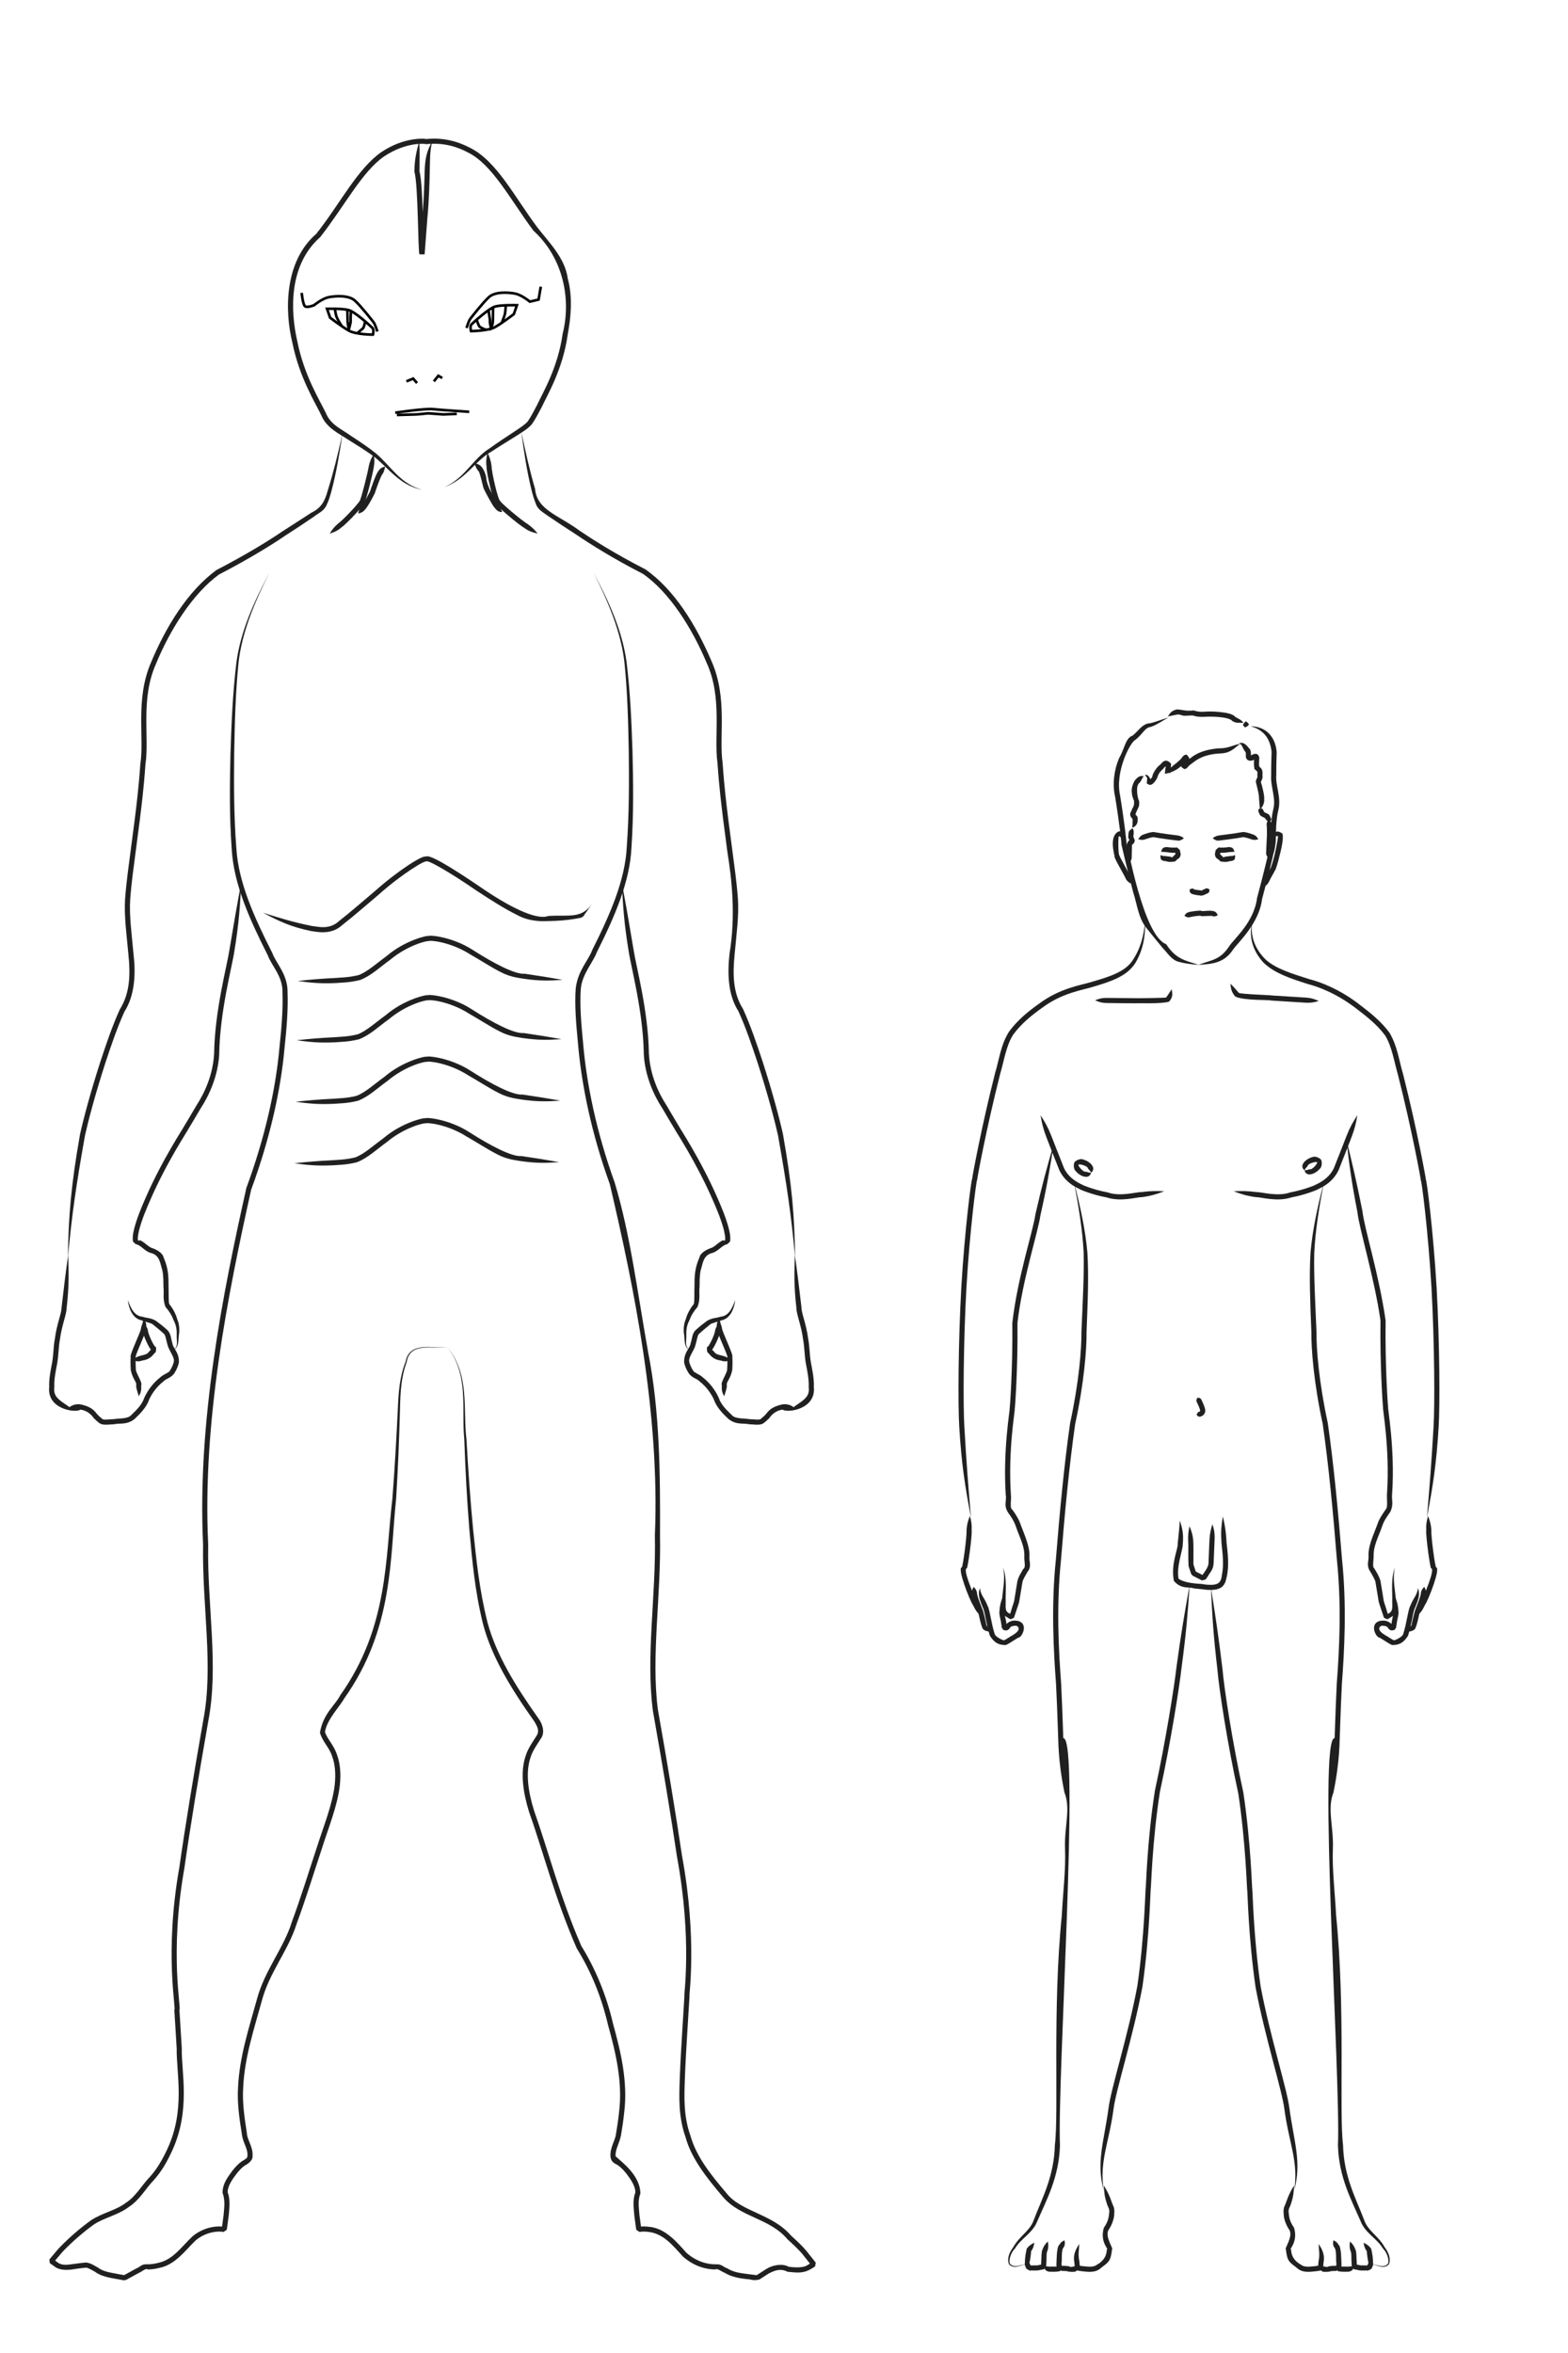 <?xml version="1.0" encoding="utf-8"?>
<!-- Generator: Adobe Illustrator 13.0.0, SVG Export Plug-In . SVG Version: 6.00 Build 14948)  -->
<!DOCTYPE svg PUBLIC "-//W3C//DTD SVG 1.1//EN" "http://www.w3.org/Graphics/SVG/1.1/DTD/svg11.dtd">
<svg version="1.1" xmlns="http://www.w3.org/2000/svg" xmlns:xlink="http://www.w3.org/1999/xlink" x="0px" y="0px" width="600px"
	 height="900px" viewBox="0 0 600 900" enable-background="new 0 0 600 900" xml:space="preserve">
<g id="Layer_4">
	<g>
		<g>
			<g>
				<path fill="none" d="M475.825,276.543c-0.997-0.782-2.287-0.755-3.368-1.328c-0.541-0.287-0.965-0.672-1.56-0.863
					c-0.491-0.158-0.866-0.368-1.329-0.575c-0.702-0.314-1.417-0.053-2.142-0.149c-0.463-0.062-0.75-0.395-1.204-0.466
					c-0.654-0.102-1.405,0.046-2.072,0.027c-0.835-0.024-1.665,0.034-2.499,0.018c-0.788-0.015-1.559-0.025-2.35,0.007
					c-0.708,0.03-1.083-0.096-1.718-0.322c-1.354-0.484-3.135-0.026-4.543-0.096c-0.552-0.027-0.859-0.304-1.367-0.434
					c-0.662-0.168-1.486-0.056-2.12,0.172c-0.988,0.355-1.837,0.867-2.673,1.493"/>
				<g>
					<g>
						<path fill="#202020" d="M475.825,276.543c-0.875-1.413-2.175-1.669-3.253-2.402c-1.399-2.138-11.289-2.115-11.13-1.909
							c-0.236-0.163-2.037,0.404-4.677-0.495c-3.181,0.352-4.569-0.345-6.342-0.391c-2.095,0.402-2.693,1.422-3.543,2.68
							c1.505-0.248,2.499-0.542,3.762-0.743c0.518,0.002,0.494-0.041,2.231,0.47c1.332,0.071,2.628-0.164,3.679-0.065
							c2.196,0.823,5.146,0.382,4.863,0.494c0.149-0.136,8.865-0.294,10.181,1.648C473.433,276.867,474.376,276.229,475.825,276.543
							z"/>
					</g>
				</g>
			</g>
		</g>
		<g>
			<g>
				<path fill="none" d="M447.091,274.446c-0.969,0.521-2.035,0.928-3.052,1.348c-1.057,0.435-2.126,1.128-3.238,1.377
					c-1.311,0.293-2.306,0.549-3.394,1.357c-0.848,0.63-1.109,1.62-1.9,2.284c-0.438,0.369-0.821,0.789-1.253,1.164
					c-0.354,0.307-0.759,0.388-1.13,0.641c-0.762,0.518-1.337,1.642-1.714,2.462c-0.473,1.027-0.642,2.197-1.171,3.184
					c-0.278,0.518-0.625,0.956-0.855,1.504c-0.382,0.914-0.727,1.829-1.171,2.717c0,0-1.468,6.712-1.049,8.81
					c0.42,2.098,1.049,7.971,1.049,7.971l1.049,4.824l0.825,8.81c0,0,6.523,28.106,8.336,30.204s9.604,12.165,11.415,13.424
					c1.813,1.258,8.88,2.517,8.88,2.517"/>
				<g>
					<g>
						<path fill="#202020" d="M447.091,274.446c-2.643,0.747-4.804,1.715-7.057,2.192c-2.944,0.097-4.586,3.202-6.682,4.747
							c-2.693,0.891-3.021,5.036-5.146,8.632c-1.761,4.131-2.658,9.677-1.544,14.516c1.621,9.813,2.558,18.253,2.449,18.416
							c0.039,0.264,1.994,8.731,4.485,18.254c1.541,4.662,1.939,9.812,5.04,13.696c2.71,3.354,4.947,6.129,6.096,7.489
							c2.18,2.285,3.658,4.93,6.505,5.55c2.438,0.665,4.731,0.892,7.479,1.105c-5.48-1.738-8.757-2.228-12.486-7.904
							c-8.867-3.297-14.765-38.62-15.178-38.372c0.153,0.117-0.892-9.05-2.445-18.49c-2.008-9.043,3.764-20.079,5.681-21.182
							c3.109-2.316,3.629-4.766,6.117-5.075C442.832,277.142,444.674,275.766,447.091,274.446z"/>
					</g>
				</g>
			</g>
		</g>
		<g>
			<g>
				<path fill="none" d="M476.035,276.543c0.577,0.412,0.847,0.682,1.259,1.259"/>
				<g>
					<g>
						<path fill="#202020" d="M476.035,276.543c-0.298,0.56-0.469,0.856-0.415,0.92c0.058,0.071,0.415,0.337,0.417,0.336
							c-0.001,0.001,0.266,0.36,0.336,0.417c0.064,0.054,0.361-0.117,0.921-0.415c0.453-0.427,0.678-0.687,0.614-0.788
							c-0.067-0.111-0.492-0.595-0.492-0.593c0.001,0-0.482-0.425-0.593-0.493C476.722,275.866,476.463,276.09,476.035,276.543z"/>
					</g>
				</g>
			</g>
		</g>
		<g>
			<g>
				<path fill="none" d="M478.552,277.802c4.902,0.603,7.917,3.618,9.043,8.594c0,0-0.442,11.751-0.023,13.429
					c0.42,1.678,1.049,7.341,1.049,7.341l-1.259,7.341c0,1.049-0.194,8.39-0.194,8.39s-6.524,28.106-8.336,30.204
					c-1.813,2.097-9.604,12.165-11.415,13.424c-1.813,1.258-8.88,2.517-8.88,2.517"/>
				<g>
					<g>
						<path fill="#202020" d="M478.552,277.802c4.882,1.293,7.494,4.577,8.025,9.803c-0.05,1.653-0.178,4.943-0.164,8.998
							c-0.289,4.324,1.978,8.903,0.795,12.994c-1.034,4.414-0.881,9.066-0.988,12.126c-0.208,2.776-1.062,5.017-0.946,4.943
							c-0.014-0.006-1.875,8.027-4.244,16.751c-1.161,9.375-8.861,15.672-10.721,18.573c-3.438,5.273-6.812,5.18-11.772,7.052
							c4.617-0.312,9.737-0.372,13.262-5.793c1.632-2.448,9.969-9.845,11.124-19.314c2.38-8.78,4.233-16.817,4.248-16.815
							c-0.093-0.1,0.691-1.781,1.004-5.347c0.135-3.321-0.073-7.373,0.969-11.845c1.258-4.894-1.158-9.629-0.766-13.342
							c-0.016-3.981,0.107-7.28,0.149-8.918C487.964,280.965,483.572,277.805,478.552,277.802z"/>
					</g>
				</g>
			</g>
		</g>
		<g>
			<g>
				<path fill="none" d="M474.566,284.514c-0.552,0.289-1.097,0.48-1.65,0.739c-0.417,0.195-0.743,0.529-1.127,0.738
					c-0.686,0.374-1.474,0.61-2.244,0.819c-1.067,0.29-1.97,0.406-3.063,0.441c-0.86,0.028-1.378-0.077-2.246,0.169
					c-0.859,0.243-1.602,0.518-2.505,0.472c-0.615-0.031-0.619-0.054-1.108,0.274c-0.432,0.29-0.909,0.415-1.375,0.654
					c-1.006,0.517-2.005,1.17-2.968,1.8c-0.698,0.457-1.288,0.894-1.883,1.448c-0.271,0.252-0.954,1.304-1.36,1.166
					c-0.19-0.754,0.083-1.067,0.455-1.682c0.389-0.643,0.716-1.2,0.62-1.988c-0.643-0.124-1.085,0.971-1.464,1.362
					c-0.595,0.612-1.284,1.117-1.892,1.724c-0.322,0.321-0.683,0.515-1.053,0.779c-0.452,0.322-0.777,0.736-1.201,1.094
					c-0.338,0.285-0.741,0.454-1.026,0.8c-0.191,0.232-0.316,0.812-0.731,0.662c-0.052-1.003,0.161-1.83,0.361-2.804
					c0.138-0.669,0.22-1.314-0.646-1.27c-0.519,0.027-0.908,0.291-1.251,0.646c-0.601,0.623-1.175,1.25-1.805,1.848
					c-0.543,0.513-0.897,0.915-1.104,1.636c-0.188,0.657-0.384,1.268-0.78,1.833c-0.458,0.652-0.992,1.543-1.849,1.653
					c-0.263-0.784,0.154-1.706-0.425-2.327c-0.223-0.238-1.409-1.425-1.384-0.31"/>
				<g>
					<g>
						<path fill="#202020" d="M474.566,284.514c-2.804,0.437-4.264,1.591-7.253,1.691c-1.348-0.016-7.54,0.38-11.425,3.505
							c-0.973,0.768-2.137,1.444-2.81,2.385c-0.003,0.081-0.543,0.335,0.073,0.125c1.667,1.546,0.524,0.273,0.86,0.56
							c-0.09-0.194,0.266-0.532,0.42-0.921c0.087-1.07,1.67-1.171-0.378-3.249c-1.472,0.231-1.224,0.725-1.381,0.67
							c-0.261,0.199-0.512,0.931-1.864,1.999c-0.647,0.675-1.295,0.991-2.14,1.771c-0.421,0.382-0.874,0.81-1.251,1.038
							c-0.316,0.302-0.651,0.438-0.915,0.943c0.034,0.818-0.68-1.007,1.224,0.864c-0.039-1.168,0.361-1.731,0.397-3.737
							c-2.447-2.899-3.87,0.357-4.338,0.447c-1.517,1.093-2.833,3.733-2.779,4.154c-0.172,1.277-2.334,2.094-0.718,2.053
							c0.239-1.012-1.601-3.527-2.429-1.923c0.231-0.885,0.791,0.265,1.037,0.548c0.146,0.418,0.056,0.707-0.039,1.417
							c0.483,0.422-1.105,0.625,1.229,1.394c0.518-0.1,0.884-0.353,1.226-0.647c0.62-0.617,0.995-1.092,1.472-2.038
							c0.468-1.297,0.545-1.897,2.391-3.568c0.661-1.147,1.816-0.868,1.047-1.43c-0.064,0.373-0.487,2.171-0.456,3.419
							c6.444-1.146,8.218-5.873,8.334-5.374c-0.041-0.011,0.23-0.017-0.105-0.393c-1.796-0.904-0.451,0.279-1.269,0.688
							c-0.124,0.389-0.6,0.747-0.644,1.549c0.448,0.622-1.099,0.352,1.105,1.724c1.169-0.236,0.933-0.517,1.339-0.764
							c0.595-0.848,1.544-1.338,2.428-2.057c3.868-2.937,8.497-3.098,10.547-3.211C471.116,287.902,472.411,286.006,474.566,284.514
							z"/>
					</g>
				</g>
			</g>
		</g>
		<g>
			<g>
				<path fill="none" d="M474.147,284.304c1.239-0.382,2.298,1.623,2.944,2.324c0.534,0.578,0.693,0.987,0.64,1.838
					c-0.045,0.707-0.287,1.483,0.752,1.557c0.781,0.056,1.263-0.78,1.965-0.734c0.592,0.038,0.431,0.473,0.42,0.885
					c-0.028,1.157-0.243,2.606,0.063,3.717c0.231,0.039,0.459,0.086,0.687,0.143c0.068,0.486,0.418,0.707,0.532,1.142
					c0.002,0.415-0.019,0.829-0.061,1.242c0.043,0.371,0.068,0.743,0.074,1.116c-0.176,0.306-0.35,0.614-0.521,0.923
					c-0.14,0.38-0.208,0.772-0.205,1.175c0.015,0.72,0.397,0.975,0.674,1.558c0.253,0.534,0.154,1.058,0.321,1.621
					c0.227,0.765,0.327,1.175,0.305,1.976c-0.021,0.799,0.084,1.612,0.031,2.409c-0.011,0.616-0.175,1.185-0.491,1.708
					c-0.228,0.229-0.28,0.488-0.159,0.781"/>
				<g>
					<g>
						<path fill="#202020" d="M474.147,284.304c1.385,0.6,1.188,1.854,2.342,3.18c0.28,0.396,0.235,0.302,0.252,2.198
							c0.549,1.783,2.407,1.343,3.048,0.939c0.852-0.563,0.604,0.015,0.118-0.831c-0.082,1.276-0.156,2.578,0.016,3.732
							c0.407,0.545-0.796-0.094,0.93,1.348l0.427,0.088c-1.244-1.524-0.154,0.121-0.461-0.314c-0.031,0.211,0.571,0.75,0.326,1.08
							c-0.042,0.386-0.015,1.339,0.03,1.7c0.176-0.578-0.655,0.915-0.631,1.624c0.95,3.796,1.256,5.108,1.235,6.484
							c0.182,1.901,0.167,2.309,0.339,4.151c0.85-0.885,1.87-2.451,1.61-4.181c0.248-0.557-0.749-5.121-1.239-6.198
							c0.011-0.687,0.185-0.231,0.644-1.935c-0.055-0.845-0.087-1-0.036-1.556c0.075-1.598-0.704-1.973-0.444-1.832
							c-0.367-0.36,0.804,0.761-0.927-0.923l-0.531-0.111c1.355,1.365,0.36,0.081,0.651,0.223c-0.112-0.722-0.071-1.973,0.024-3.368
							c-0.552-2.637-3.06-0.932-3.031-0.901c-0.257,0.164-0.254,0.085-0.287,0.124c-0.06,0.045,0.153-0.185-0.224,0.305
							c0-0.032,0.175-0.104,0.289-0.051c0.192-0.471,0.043-2.586-0.511-2.884C477.076,285.135,475.959,283.648,474.147,284.304z"/>
					</g>
				</g>
			</g>
		</g>
		<g>
			<g>
				<path fill="none" d="M437.651,296.889c-0.502-0.072-1.112,0.627-1.485,0.916c-0.438,0.339-0.681,0.773-1.018,1.215
					c-0.717,0.942-1.104,1.748-1.069,2.932c0.017,0.577-0.067,1.176,0.034,1.749c0.087,0.48,0.287,0.939,0.387,1.423
					c0.092,0.447,0.173,0.372,0.338,0.709c0.172,0.35,0.082,0.674,0.082,1.047c0.001,0.526,0.122,1.008-0.123,1.511
					c-0.159,0.327-0.36,0.596-0.513,0.927c-0.27,0.587-0.476,1.08-0.689,1.722c-0.271,0.814-0.296,1.294,0.629,1.437
					c0.24,0.48,0.14,1.528,0.101,2.043c-0.059,0.762-0.627,1.495-1.077,2.085"/>
				<g>
					<g>
						<path fill="#202020" d="M437.651,296.889c-1.328-0.279-2.153,0.192-3.071,1.257c-0.496,0.315-1.826,2.986-1.485,4.905
							c0.058,1.367,0.287,1.617,0.671,2.88c0.372,0.634,0.105,0.287,0.197,0.529c-0.131,0.388,0.404,1.222-0.798,3.016
							c0.002,0.833-1.684,1.824,0.171,3.731c-0.034-0.576,0.095,0.453,0.048,0.634c-0.04,1.113,0.019,1.397-0.137,2.764
							c1.043-0.305,2.058-1.287,2.086-2.71c-0.219-0.231,0.613-1.43-1.078-2.424c0.247,0.82,0.259-0.488,0.72-1.237
							c0.258-0.778,0.936-1.515,0.949-2.683c-0.043-0.666-0.011-1.081-0.011-1.083c-0.639-1.106-1.577-6.019,0.217-7.14
							C436.801,298.544,436.959,297.673,437.651,296.889z"/>
					</g>
				</g>
			</g>
		</g>
		<g>
			<g>
				<path fill="none" d="M481.908,309.264c0.112,0.504,0.533,0.708,0.746,1.137c0.058,0.247,0.108,0.496,0.153,0.746
					c0.26,0.333,0.604,0.532,1.035,0.598c0.437,0.094,0.823,0.283,1.16,0.566c0.041,0.208,0.092,0.414,0.153,0.617
					c0.181,0.123,0.296,0.292,0.345,0.506c-0.019,0.288-0.027,0.576-0.027,0.864"/>
				<g>
					<g>
						<path fill="#202020" d="M481.908,309.264c-0.52,0.336-0.426,1.222-0.316,1.35c0.294,0.265-0.231-0.334,0.646,1.29
							c0.7,0.545,1.636,0.853,1.423,0.809c0.005,0.001,0.27,0.191,0.604,0.312c-0.111-0.219,0.432,0.558-0.214-0.481l0.058,0.238
							c0.207,0.386-0.3-0.204,0.491,0.961c-0.1,0.043-0.101-0.064-0.061-0.082c-0.016-0.262,0.326,0.47,0.936,0.638
							c0.606-0.457,1.034-0.172,0.943-1.16c-0.075-0.186-0.306-0.632-0.687-1c0.465,0.591,0.595,0.374-0.303-0.693
							c-0.676-0.374-1.331-0.632-1.327-0.631c-0.516-0.372-0.143,0.181-0.937-1.352C482.802,308.999,482.76,309.463,481.908,309.264
							z"/>
					</g>
				</g>
			</g>
		</g>
		<g>
			<g>
				<path fill="none" d="M433.247,316.815c0.146,0.665-0.372,1.276-0.442,1.929c-0.042,0.392-0.144,1.438,0.027,1.828
					c0.179,0.406,0.597,0.483,0.454,1.055c-0.126,0.505-0.66,0.688-1.088,0.852l-0.174,7.562"/>
				<g>
					<g>
						<path fill="#202020" d="M433.247,316.815c-0.547,0.719-1.099,0.463-1.379,1.668c-0.067,0.308-0.095,0.684-0.108,1.309
							c-0.349,0.379,0.854,2.292,0.509,1.713c0.072-0.331,0.079-0.113-0.343,0.023c-1.411,2.03-0.402,1.128-0.715,1.489
							c0,0-0.114,4.261-0.118,5.112c-0.003,0.786,0.324,1.24,0.932,1.91c0.638-0.642,0.985-1.08,1.019-1.865
							c0.035-0.851,0.117-5.112,0.117-5.112c-0.22,0.422,0.5-1.212-0.476,0.268c0.271-0.099,1.591-0.559,1.529-2.08
							c-0.923-1.65-0.323-1.712-0.42-2.46C433.818,318.466,434.005,317.447,433.247,316.815z"/>
					</g>
				</g>
			</g>
		</g>
		<g>
			<g>
				<path fill="none" d="M430.311,321.349c0,0-1.049-3.146-2.517-2.307c-1.469,0.839-1.048,7.761,0.21,9.858
					c1.258,2.097,4.403,8.18,4.403,8.18l1.049,1.049"/>
				<g>
					<g>
						<path fill="#202020" d="M430.311,321.349c-0.049-1.169,0.595-2.608-2.055-3.41c-4.314,1.729-1.546,9.732-1.765,9.677
							c-0.235,0.478,3.572,6.856,4.189,8.261c0.502,1.129,1.482,2,2.775,2.252c-0.517-1.276-0.369-1.733-1.048-3.157
							c-0.581-1.366-4.518-8.05-4.037-7.873c-0.488,0.506-0.648-8.11-0.083-7.259C428.373,319.862,429.435,320.543,430.311,321.349z
							"/>
					</g>
				</g>
			</g>
		</g>
		<g>
			<g>
				<path fill="none" d="M486.942,319.961c0,0,2.308-1.888,2.937-0.629c0.629,1.258-2.308,13.004-3.146,13.843
					s-2.727,5.244-2.727,5.244l-1.259-0.21"/>
				<g>
					<g>
						<path fill="#202020" d="M486.942,319.961c1.084-0.275,2.673-0.094,2.063-0.188c0.259,0.407-1.503,8.446-1.548,8.208
							c-0.005-0.012-0.453,1.843-1.114,3.715c-0.583,1.229-2.3,3.914-2.365,4.414c-0.296,0.645-0.439,1.187-0.501,1.732
							c1.375-0.081-0.53,0.189-0.729,0.366c0.786,0.065,0.38,1.478,2.04,0.208c0.357-0.402,0.656-0.861,0.956-1.478
							c0.382-0.971,1.166-2.113,2.441-4.565c0.721-2.057,1.147-3.893,1.159-3.898c-0.061-0.188,2.11-6.959,1.386-9.611
							C487.897,316.825,487.558,319.261,486.942,319.961z"/>
					</g>
				</g>
			</g>
		</g>
		<g>
			<g>
				<g>
					<path fill="none" d="M438.166,352.23c0,0,0.285,9.36-4.646,16.263c-4.931,6.903-19.085,8.263-26.481,11.222
						c-7.396,2.958-19.229,11.833-21.694,18.243c-2.328,6.053-7.396,28.598-7.396,28.598s-5.424,22.681-6.903,38.458
						c-1.479,15.777-2.465,31.063-2.465,31.063s-1.479,33.527-0.493,50.785s3.451,33.527,3.451,33.527"/>
					<g>
						<g>
							<path fill="#202020" d="M438.166,352.23c-0.415,6.055-1.994,11.082-4.948,15.379c-3.008,4.211-8.702,5.987-15.538,7.971
								c-3.568,1.144-12.034,2.293-19.987,8.261c-3.981,2.815-8.189,6.149-11.54,10.695c-3.201,4.999-3.753,10.541-5.344,15.767
								c-5.358,21.084-8.913,40.572-8.803,40.595c-0.312-0.045-2.877,19.664-4.148,41.342c-1.216,21.756-1.288,45.449-0.803,53.393
								c0.878,14.592,2.207,22.789,4.483,34.756c-1.042-12.133-1.693-20.365-2.536-34.852c-0.465-7.807-0.393-31.541,0.813-53.16
								c1.274-21.715,3.805-41.195,4.114-41.152c-0.112-0.012,3.434-19.408,8.783-40.442c1.511-5.089,2.312-11.002,5.056-15.127
								c3.067-4.173,7.188-7.487,11.038-10.197c7.685-5.77,15.592-6.774,19.394-7.999c6.89-2.03,13.001-4.035,16.205-9.051
								C437.294,363.599,438.366,358.3,438.166,352.23z"/>
						</g>
					</g>
				</g>
			</g>
			<g>
				<g>
					<path fill="none" d="M403.211,437.547c0,0-6.033,27.467-8.992,39.793c-2.958,12.326-5.917,24.16-5.917,24.16
						s0.494,26.625-1.479,41.91s-0.986,26.133-0.986,26.133v7.396c0,0,2.513,3.604,2.851,4.277
						c0.338,0.676,4.053,9.961,4.053,11.313c0,1.35,0.675,7.09,0.168,7.428c-0.506,0.338-1.857,3.039-2.532,4.389l-1.372,8.313
						l-1.902,5.879c0,0-2.594-1.211-2.939-2.248s0.173-6.398,0.173-7.262c0-0.867,0.173-7.092,0.173-7.092l-0.691-2.42"/>
					<g>
						<g>
							<path fill="#202020" d="M403.211,437.547c-2.691,9.306-4.438,15.641-7.008,26.918c-0.85,6.285-6.83,24.029-8.836,41.52
								c0.199,17.244-0.934,32.85-1.036,32.826c0.268-0.1-2.63,15.67-1.476,32.953c0.418,2.299-0.936,4.021,0.937,6.836
								c1.345,1.879,2.325,3.389,3.009,5.477c1.468,4.289,3.355,7.33,3.153,11.465c-0.052,1.799,0.688,3.99-0.442,4.621
								c-0.922,1.711-1.702,2.656-2.203,4.635c-0.474,2.877-0.855,5.197-1.108,6.742c-0.093,1.164-0.761,2.621-1.073,3.82
								l-0.569,1.828l-0.271,0.885c0.531-0.193-1.284,0.742,1.174-0.379l-0.186-0.088l-0.377-0.191
								c-2.516-0.846-2.038-2.275-2.064-4.779c-0.152-4.264,0.62-8.479-1.017-13.119c1.014,4.633-0.239,8.824-0.412,13.041
								c-0.081,1.104-0.21,2.129-0.124,3.436c0.334,1.885,1.784,2.305,2.754,3.012l0.421,0.23l0.222,0.113
								c2.592-1.059,0.761-0.418,1.358-0.711l0.298-0.875l0.609-1.814c0.366-1.316,0.948-2.363,1.182-4.09
								c0.258-1.545,0.642-3.865,1.118-6.742c0.125-0.842,1.204-2.639,1.923-3.896c1.683-1.91,0.603-4.002,0.747-5.822
								c0.251-3.676-1.893-8.332-3.285-12.045c-0.643-2.029-1.987-4.217-3.217-5.865c-1.182-0.59-0.328-3.92-0.592-5.723
								c-1.153-17.283,1.706-32.682,1.455-32.775c0.105,0,1.253-15.729,1.057-33.016c1.893-16.514,7.966-34.996,8.774-41.076
								C400.647,453.605,401.736,447.122,403.211,437.547z"/>
						</g>
					</g>
				</g>
			</g>
			<g>
				<g>
					<path fill="none" d="M398.163,426.555c0,0,4.438,11.34,7.889,20.215c3.452,8.875,17.752,9.861,19.724,10.847
						s19.722-1.973,19.722-1.973"/>
					<g>
						<g>
							<path fill="#202020" d="M398.163,426.555c0.53,3.066,0.97,5.116,2.283,8.52c0.731,1.853,2.822,7.35,4.89,12.464
								c2.636,5.618,8.169,7.299,7.952,7.372c-0.042,0.074,4.742,2.104,10.122,3.082c5.641,1.85,11.611-0.178,13.546-0.086
								c3.629-0.508,5.632-1.158,8.541-2.262c-3.108-0.127-5.196-0.145-8.799,0.328c-1.881-0.084-8.001,1.852-12.866,0.104
								c-5.367-0.986-9.749-2.867-9.718-2.934c0.169-0.033-4.879-1.752-6.979-6.388c-2.005-4.973-4.14-10.575-4.873-12.39
								C400.921,430.972,399.854,429.167,398.163,426.555z"/>
						</g>
					</g>
				</g>
			</g>
			<g>
				<g>
					<path fill="none" d="M410.983,452.193c0,0,3.944,16.766,4.438,27.611c0.493,10.848-0.986,34.516-0.986,39.445
						s-4.438,27.611-4.438,27.611s-7.396,59.662-5.917,80.861c1.479,21.203,1.479,30.08,1.972,40.928
						c0.493,10.846,3.452,22.188,3.452,22.188l-0.986,13.313v11.34c0,0-1.479,17.75-1.479,23.668c0,5.916-2.465,23.666-1.972,36.486
						s0,31.063,0,36.979c0,5.918-1.479,19.723-2.958,22.682c0,0-4.425,10.508-4.896,11.92c-0.471,1.414-3.06,6.355-4.001,6.826
						s-4.001,4.002-4.001,4.002l-2.824,4.236l-0.471,3.295c0,0,1.412,1.412,2.354,1.412s4.707-1.178,4.707-1.178"/>
					<g>
						<g>
							<path fill="#202020" d="M410.983,452.193c1.856,9.84,3.228,18.186,3.683,27c0.201,8.83-0.355,18.232-0.849,30.205
								c0.071,6.576-0.944,19.291-4.324,34.883c-2.281,15.826-4.037,34.381-5.461,52.266c-1.848,17.838-0.871,35.141,0.07,47.635
								c0.604,12.57,0.781,20.713,0.817,20.713c0.103-0.055-0.183,8.271,2.405,20.73c2.479,6.262-0.107,12.961,0.213,21.439
								c0.313,8.111-0.782,16.645-1.238,25.672c-3.62,35.596-1.086,74.949-2.647,87.678c-0.291,12.08-4.875,20.311-8.051,28.643
								c-1.443,4.271-5.543,6.217-7.833,10.412c-1.331,1.775-2.555,4.131-1.705,6.551c1.911,2.137,4.712,0.365,6.912-0.201
								c-2.333,0.445-5.02,1.973-6.62-0.129c-0.328-1.871,0.59-4.188,2.101-5.762c2.173-3.686,6.702-5.816,8.424-10.229
								c3.466-8.072,8.375-16.805,8.715-29.109c-1.065-26.002,7.731-156.262,1.274-155.77c-0.036,0.004-0.21-8.121-0.814-20.736
								c-0.942-12.646-1.905-29.531-0.065-47.393c1.413-17.775,3.196-36.5,5.434-52.043c3.373-15.471,4.435-28.705,4.343-35.166
								c0.478-11.99,0.863-21.395,0.329-30.369C415.298,470.15,413.448,461.912,410.983,452.193z"/>
						</g>
					</g>
				</g>
			</g>
			<g>
				<g>
					<path fill="none" d="M455.211,606.338c0,0-5.276,43.574-8.234,58.365c-2.959,14.793-3.944,19.232-4.931,25.146
						c-0.986,5.918-1.479,16.271-1.479,16.271l-0.986,10.85c0,0-0.986,31.063-3.944,45.854s-7.889,30.57-9.86,40.43
						c-1.973,9.863-4.438,25.641-4.438,25.641l0.986,8.875"/>
					<g>
						<g>
							<path fill="#202020" d="M455.211,606.338c-1.963,10.834-3.229,18.191-5.014,31.219c-0.796,7.117-4.091,28.143-8.27,47.369
								c-3.065,19.551-3.377,37.396-3.537,37.404c-0.131-0.033-0.396,17.885-3.164,37.199
								c-3.573,19.146-10.207,39.645-11.043,46.826c-1.737,12.836-4.798,20.615-1.86,31.414
								c-1.695-11.094,2.013-17.982,3.776-31.055c0.825-7.053,7.432-27.42,11.064-46.873c2.796-19.561,3.039-37.43,3.175-37.424
								c0.147,0.064,0.498-17.908,3.517-37.127c4.167-19.139,7.507-40.412,8.274-47.471
								C453.886,624.775,454.484,617.324,455.211,606.338z"/>
						</g>
					</g>
				</g>
			</g>
			<g>
				<g>
					<path fill="none" d="M371.13,579.865c0,0-0.677,14.014-1.352,16.377c-0.675,2.365-1.351,6.078-1.013,6.754
						s1.521,3.883,1.521,3.883s0.734,2.146,1.771,4.221c1.037,2.076,2.594,5.707,2.594,5.707l1.037,1.211"/>
					<g>
						<g>
							<path fill="#202020" d="M371.13,579.865c-0.716,1.838-1.122,3.086-1.273,5.316c0.168,2.588-1.46,14.221-1.821,14.32
								c-1.864,0.199,3,12.561,4.194,14.244c0.935,1.824,1.634,3.439,3.459,4.271c-0.971-1.787-0.589-2.934-1.685-5.08
								c-1.31-2.453-5.784-12.918-4.049-13.09c0.307,0.201,2.092-12.191,1.849-14.547
								C371.925,583.059,371.658,581.768,371.13,579.865z"/>
						</g>
					</g>
				</g>
			</g>
			<g>
				<g>
					<path fill="none" d="M371.467,605.357"/>
					<g>
						<g>
							<polygon fill="#202020" points="371.467,605.357 371.467,605.357 371.467,605.357 371.467,605.357 371.467,605.357 
								371.467,605.357 371.467,605.357 371.467,605.357 							"/>
						</g>
					</g>
				</g>
			</g>
			<g>
				<g>
					<path fill="none" d="M368.936,604.178"/>
					<g>
						<g>
							<polygon fill="#202020" points="368.936,604.178 368.936,604.178 368.936,604.178 368.936,604.178 368.936,604.178 
								368.936,604.178 368.936,604.178 368.936,604.178 							"/>
						</g>
					</g>
				</g>
			</g>
			<g>
				<g>
					<path fill="none" d="M374.997,607.469c0,0,0,3.805,0.691,4.15c0.692,0.348,2.939,7.955,2.939,9.512
						c0,1.555,1.384,5.014,1.384,5.014s3.459,2.939,4.842,2.076c1.383-0.865,5.533-3.459,5.533-3.459s1.037-2.939-0.346-3.631
						s-3.978-0.174-4.323,0.863c-0.345,1.037-1.383,0.52-1.383,0.52s-0.519-3.805-0.865-4.668c-0.346-0.865,0.347-6.053,0.347-6.053
						l0.346-2.076"/>
					<g>
						<g>
							<path fill="#202020" d="M374.997,607.469c-1.04,2.57,0.039,4.729,1.025,7.287c0.901,1.57,1.226,6.182,2.759,10.906
								c1.754,2.732,3.355,3.574,6.139,3.549c1.831-0.906,2.38-1.424,2.483-1.436c0,0,0.885-0.551,2.255-1.406
								c1.241,0.197,4.147-5.221-0.075-6.365c-1.461-0.273-2.773-0.225-4.199,0.91c-0.938,1.129-0.56,0.646-0.491,0.744
								l-0.098-0.018c0.231,0.307-0.553-0.707,0.507,0.697l-0.028-0.201l-0.114-0.777c-0.149-1.785-0.938-4.191-0.802-4.336
								c0.069-2.885-0.015-4.686-0.195-7.307c-1.042,2.438-1.652,4.109-1.754,7.367c0.142,1.533,0.536,2.297,0.81,4.566l0.111,0.762
								l0.027,0.193c1.048,1.561,0.487,0.518,0.814,0.896l0.702,0.121c1.341,0.125,1.949-1.83,1.936-1.357
								c0.284-0.289,1.595-0.605,2.308-0.355c2.643,1.795-3.132,4.268-2.746,4.213c0.075-0.074-1.055,0.719-2.086,1.24
								c-0.199,0.275-3.437-1.258-3.658-2.371c-1.334-3.99-1.864-9.434-2.755-10.857
								C376.65,610.949,375.336,610.359,374.997,607.469z"/>
						</g>
					</g>
				</g>
			</g>
			<g>
				<g>
					<path fill="none" d="M372.576,606.951c0,0,0.345,3.111,0.691,4.322c0.346,1.211,2.421,6.053,2.421,6.744
						s1.038,4.322,1.038,4.322l1.901,1.73"/>
					<g>
						<g>
							<path fill="#202020" d="M372.576,606.951c-0.518,0.938-0.778,1.576-0.634,2.631c-0.119,1.332,2.233,6.703,2.145,6.625
								c0.336,0.076,0.954,4.838,2.032,6.898c0.781,0.691,1.445,0.84,2.509,0.965c-0.225-1.047-0.436-1.693-1.196-2.406
								c0.15,0.006-1.402-6.363-1.52-6.146c0.022-0.104-2.172-5.16-2.042-6.234C373.702,608.277,373.296,607.742,372.576,606.951z"
								/>
						</g>
					</g>
				</g>
			</g>
			<g>
				<g>
					<path fill="none" d="M422.396,835.928c0,0,2.118,7.297,2.824,8.475c0.706,1.176-0.47,5.646-0.47,5.646
						s-2.119,3.297-2.119,4.002c0,0.707,0.941,4.238,1.647,5.178c0.706,0.941-0.471,4.707-0.471,4.707s-2.824,3.061-4.707,3.768
						c-1.884,0.707-6.826-0.236-6.826-0.236l-0.47-5.178l1.177-4"/>
					<g>
						<g>
							<path fill="#202020" d="M422.396,835.928c0.096,2.508,0.235,4.189,1.17,6.99c0.247,1.053,1.224,2.066,0.84,3.682
								c-0.152,2.113-0.68,3.559-2.027,5.523c-1.622,5.658,2.178,8.334,1.146,8.262c-0.045,0.156,0.259,3.674-3.765,5.832
								c-1.39,1.16-3.601,0.711-5.479,0.563l-1.317-0.189c0.178,0.324-1.269-0.867,0.281,0.701l-0.053-0.574
								c-0.067-0.729-0.122-1.318-0.16-1.709c-0.596-2.953-0.116-3.918-0.049-6.719c-1.206,1.871-2.464,3.99-1.894,6.895
								c0.034,0.393,0.086,0.98,0.15,1.711l0.052,0.572c1.626,1.932,0.818,0.602,1.351,1.059l1.394,0.203
								c1.803,0.133,4.597,0.76,6.815-0.881c1.828-1.637,3.594-2.236,4.191-4.721c0.406-1.525,0.427-2.684,0.432-2.684
								c0.854-0.215-2.71-4.654-1.364-7.395c1.189-1.639,2.286-4.391,2.249-6.24c0.119-0.916,0.097-2.238-0.373-3.082
								c-0.245-0.479-0.444-1.139-0.579-1.455C424.472,839.564,423.686,838.076,422.396,835.928z"/>
						</g>
					</g>
				</g>
			</g>
			<g>
				<g>
					<polyline fill="none" points="395.8,857.816 393.682,860.643 392.976,865.818 393.682,867.467 396.977,867.467 399.33,866.996 
						399.566,861.582 400.979,857.346 					"/>
					<g>
						<g>
							<path fill="#202020" d="M395.8,857.816c-1.233,0.607-2.002,1.07-2.894,2.234c-0.432,1.916-0.684,2.891-0.78,6.277
								l0.622,1.447c2.19,1.342,1.418,0.371,2.182,0.67c0.771-0.002,1.268-0.004,1.268-0.004c0.081-0.051,0.315,0.117,1.449-0.111
								c0.378-0.074,0.823-0.164,1.308-0.26c0.515-0.525-0.115,0.971,1.363-1.219l0.036-0.807c0.229-2.408-0.069-4.281,0.436-5.049
								c0.45-1.395,0.394-2.291,0.189-3.65c-0.979,0.965-1.561,1.648-2.039,3.035c-0.499,0.645-0.41,3.648-0.546,5.578l-0.035,0.807
								c1.668-1.482,0.023-0.322,0.211-0.615c-0.483,0.098-0.929,0.188-1.306,0.264c-0.369,0.154-1.156,0.043-1.066,0.078
								c0,0-0.497-0.002-1.268-0.002c0.039,0.229-1.789-0.518-0.381,0.514l-0.619-1.449c0.216-0.906,0.802-4.691,0.537-4.334
								C395.334,860.039,395.563,859.17,395.8,857.816z"/>
						</g>
					</g>
				</g>
			</g>
			<g>
				<g>
					<polyline fill="none" points="399.33,866.996 401.214,867.938 404.509,867.938 405.45,867.703 405.215,866.055 405.45,860.643 
						407.333,856.875 					"/>
					<g>
						<g>
							<path fill="#202020" d="M399.33,866.996c0.67,0.918,0.351,1.502,2.159,1.916c0.635-0.07,1.931,0.186,3.848-0.17l0.268-0.066
								l0.066-0.018l0.016-0.004c1.467-2.182,0.405-0.615,0.732-1.105l-0.005-0.033l-0.02-0.135l-0.074-0.514
								c-0.048-0.33-0.092-0.633-0.129-0.891c0.017-0.158,0.033-0.756,0.032-0.676c0.223-0.32-0.283-4.99,0.917-5.859
								c0.43-0.893,0.38-1.547,0.192-2.566c-0.928,0.463-1.48,0.814-1.938,1.695c-1.185,0.684-1.082,7.035-1.12,6.646
								c0.082-0.643-0.349,3.043,0.586,1.621c-0.967,0.234-2.949,0.064-3.372,0.125C401.409,866.984,400.168,866.709,399.33,866.996
								z"/>
						</g>
					</g>
				</g>
			</g>
			<g>
				<g>
					<path fill="none" d="M405.45,867.703c0,0,2.824-0.236,3.766,0.234s3.06-0.471,3.06-0.471"/>
					<g>
						<g>
							<path fill="#202020" d="M405.45,867.703c0.371,0.596,0.593,0.924,0.966,0.924c0.437-0.049,2.367,0.084,2.21,0.141
								c-0.555,0.107,3.012,0.426,3.055-0.053c0.404-0.146,0.542-0.547,0.595-1.248c-0.548-0.443-0.832-0.709-1.171-0.615
								c-0.724,0.135-1.421,0.422-1.909,0.051c-0.123-0.148-2.428-0.313-2.839-0.225C405.95,866.709,405.729,867.057,405.45,867.703
								z"/>
						</g>
					</g>
				</g>
			</g>
		</g>
		<g>
			<g>
				<g>
					<path fill="none" d="M479.178,352.833c0,0-1.949,5.966,2.982,12.869c4.931,6.903,17.722,9.002,25.117,11.96
						c7.396,2.958,22.48,13.884,24.946,20.294c2.328,6.053,7.396,28.598,7.396,28.598s5.424,22.681,6.903,38.458
						c1.479,15.777,2.465,31.063,2.465,31.063s1.479,33.527,0.493,50.785s-3.451,33.527-3.451,33.527"/>
					<g>
						<g>
							<path fill="#202020" d="M479.178,352.833c-1.579,5.959,0.648,11.539,4.489,15.553c4.168,3.879,9.855,5.788,16.736,7.988
								c3.855,0.98,11.072,3.556,18.679,9.467c3.746,2.849,7.932,6.119,10.981,10.273c2.562,4.142,3.431,10.064,4.908,15.131
								c5.322,20.979,8.843,40.324,8.728,40.336c0.31-0.045,2.791,19.387,4.07,41.041c1.186,21.559,1.262,45.227,0.791,53.012
								c-0.845,14.445-1.494,22.656-2.531,34.754c2.271-11.932,3.598-20.107,4.479-34.658c0.49-7.92,0.415-31.547-0.781-53.244
								c-1.277-21.613-3.793-41.271-4.104-41.229c0.112-0.025-3.417-19.461-8.748-40.489c-1.573-5.242-2.147-10.678-5.203-15.781
								c-3.357-4.55-7.576-7.783-11.426-10.728c-7.643-5.988-15.504-8.829-19.262-9.747c-6.868-2.17-12.351-3.874-16.356-7.188
								C480.969,363.918,478.216,358.873,479.178,352.833z"/>
						</g>
					</g>
				</g>
			</g>
			<g>
				<g>
					<path fill="none" d="M515.203,435.939c0,0,5.187,29.074,8.146,41.4c2.958,12.326,5.917,24.16,5.917,24.16
						s-0.494,26.625,1.479,41.91s0.986,26.133,0.986,26.133v7.396c0,0-2.513,3.604-2.851,4.277
						c-0.338,0.676-4.053,9.961-4.053,11.313c0,1.35-0.675,7.09-0.168,7.428c0.506,0.338,1.857,3.039,2.532,4.389l1.372,8.313
						l1.902,5.879c0,0,2.594-1.211,2.939-2.248s-0.173-6.398-0.173-7.262c0-0.867-0.173-7.092-0.173-7.092l0.691-2.42"/>
					<g>
						<g>
							<path fill="#202020" d="M515.203,435.939c1.122,9.688,1.978,16.254,4.223,27.697c0.63,6.18,6.43,24.855,8.818,41.41
								c-0.225,17.404,0.894,33.238,0.987,33.238c-0.326,0.094,2.679,15.617,1.518,33.002c-0.153,1.852,0.344,5.088-0.345,5.842
								c-1.181,1.68-2.681,3.797-3.32,5.859c-1.384,3.863-3.599,8.209-3.406,12.104c0.134,1.955-0.929,3.668,0.617,5.977
								c0.71,1.127,1.743,3.029,1.992,3.814c0.479,2.896,0.866,5.232,1.125,6.789c0.134,1.43,0.837,2.986,1.163,4.121l0.613,1.828
								l0.3,0.883l0.074,0.217c0.576,0.273-1.237-0.457,1.302,0.639l0.116-0.059l0.427-0.229c1.011-0.715,2.37-1.082,2.855-2.932
								c0.124-1.371-0.018-2.373-0.096-3.494c-0.176-4.258-1.429-8.459-0.416-13.131c-1.637,4.668-0.861,8.926-1.013,13.207
								c0.023,2.533,0.368,3.887-2.18,4.754l-0.381,0.188l-0.089,0.041c2.487,1.086,0.67,0.238,1.217,0.451l-0.067-0.219
								l-0.274-0.891l-0.572-1.84c-0.365-1.396-0.911-2.363-1.055-3.854c-0.255-1.557-0.64-3.893-1.116-6.789
								c-0.655-1.963-1.296-2.893-2.366-4.688c-0.763-0.449-0.248-2.91-0.219-4.639c-0.164-3.961,1.822-7.314,3.272-11.521
								c0.67-2.102,1.806-3.547,3.112-5.473c1.383-2.982,0.383-4.607,0.691-6.957c1.16-17.42-1.878-33.258-1.538-33.17
								c-0.091,0.021-1.194-15.695-0.967-33.057c-2.508-17.563-8.201-35.436-8.868-41.805
								C519.068,451.842,517.551,445.406,515.203,435.939z"/>
						</g>
					</g>
				</g>
			</g>
			<g>
				<g>
					<path fill="none" d="M519.404,426.555c0,0-4.438,11.34-7.889,20.215c-3.452,8.875-17.752,9.861-19.724,10.847
						s-19.722-1.973-19.722-1.973"/>
					<g>
						<g>
							<path fill="#202020" d="M519.404,426.555c-1.69,2.612-2.758,4.417-4.1,7.81c-0.733,1.815-2.868,7.417-4.873,12.391
								c-2.1,4.635-7.147,6.354-6.979,6.387c0.032,0.066-4.351,1.947-9.718,2.934c-4.865,1.748-10.984-0.188-12.866-0.104
								c-3.603-0.473-5.69-0.455-8.799-0.328c2.909,1.104,4.912,1.754,8.541,2.262c1.935-0.092,7.905,1.936,13.546,0.086
								c5.38-0.979,10.164-3.008,10.121-3.082c-0.216-0.072,5.316-1.754,7.953-7.372c2.067-5.114,4.158-10.611,4.89-12.464
								C518.435,431.67,518.874,429.62,519.404,426.555z"/>
						</g>
					</g>
				</g>
			</g>
			<g>
				<g>
					<path fill="none" d="M506.584,452.193c0,0-3.944,16.766-4.438,27.611c-0.493,10.848,0.986,34.516,0.986,39.445
						s4.438,27.611,4.438,27.611s7.396,59.662,5.917,80.861c-1.479,21.203-1.479,30.08-1.972,40.928
						c-0.493,10.846-3.452,22.188-3.452,22.188l0.986,13.313v11.34c0,0,1.479,17.75,1.479,23.668c0,5.916,2.465,23.666,1.972,36.486
						c-0.492,12.82,0,31.063,0,36.979c0,5.918,1.479,19.723,2.958,22.682c0,0,4.425,10.508,4.896,11.92
						c0.471,1.414,3.06,6.355,4.001,6.826s4.001,4.002,4.001,4.002l2.824,4.236l0.471,3.295c0,0-1.412,1.412-2.354,1.412
						s-4.707-1.178-4.707-1.178"/>
					<g>
						<g>
							<path fill="#202020" d="M506.584,452.193c-2.465,9.719-4.315,17.957-5.111,26.92c-0.534,8.975-0.148,18.379,0.329,30.369
								c-0.092,6.461,0.97,19.695,4.343,35.166c2.237,15.543,4.021,34.268,5.434,52.043c1.84,17.861,0.877,34.746-0.064,47.393
								c-0.604,12.615-0.778,20.74-0.815,20.736c-6.458-0.49,2.341,129.768,1.274,155.77c0.339,12.305,5.249,21.037,8.715,29.109
								c1.722,4.412,6.251,6.543,8.424,10.229c1.511,1.574,2.429,3.891,2.101,5.762c-1.601,2.102-4.287,0.574-6.62,0.129
								c2.2,0.566,5.001,2.338,6.912,0.201c0.849-2.42-0.374-4.775-1.705-6.551c-2.29-4.195-6.39-6.141-7.833-10.412
								c-3.176-8.332-7.76-16.563-8.051-28.643c-1.561-12.729,0.973-52.082-2.647-87.678c-0.456-9.027-1.551-17.561-1.238-25.672
								c0.32-8.479-2.267-15.178,0.213-21.439c2.588-12.459,2.303-20.785,2.405-20.73c0.036,0,0.214-8.143,0.818-20.713
								c0.941-12.494,1.917-29.797,0.069-47.635c-1.424-17.885-3.18-36.439-5.461-52.266c-3.38-15.592-4.396-28.307-4.324-34.883
								c-0.493-11.973-1.05-21.375-0.849-30.205C503.356,470.379,504.728,462.033,506.584,452.193z"/>
						</g>
					</g>
				</g>
			</g>
			<g>
				<g>
					<path fill="none" d="M463.377,607.379c0,0,4.256,42.533,7.214,57.324c2.959,14.793,3.944,19.232,4.931,25.146
						c0.986,5.918,1.479,16.271,1.479,16.271l0.986,10.85c0,0,0.986,31.063,3.944,45.854s7.889,30.57,9.86,40.43
						c1.973,9.863,4.438,25.641,4.438,25.641l-0.986,8.875"/>
					<g>
						<g>
							<path fill="#202020" d="M463.377,607.379c0.5,10.943,0.951,18.371,2.49,31.381c0.564,7.043,3.801,28.256,7.985,47.281
								c2.875,19.141,3.283,37.021,3.402,36.957c0.137-0.004,0.381,17.775,3.214,37.238c3.671,19.34,10.215,39.611,11.027,46.633
								c1.762,13.01,5.429,19.859,3.748,30.9c2.923-10.746-0.097-18.488-1.831-31.26c-0.824-7.148-7.395-27.551-11.009-46.594
								c-2.802-19.207-3.069-37.041-3.201-37.006c-0.131-0.016-0.501-17.752-3.422-37.229c-4.199-19.139-7.383-40.043-7.978-47.156
								C466.236,625.539,465.116,618.195,463.377,607.379z"/>
						</g>
					</g>
				</g>
			</g>
			<g>
				<g>
					<path fill="none" d="M546.438,579.865c0,0,0.677,14.014,1.352,16.377c0.675,2.365,1.351,6.078,1.013,6.754
						s-1.521,3.883-1.521,3.883s-0.734,2.146-1.771,4.221c-1.037,2.076-2.593,5.707-2.593,5.707l-1.038,1.211"/>
					<g>
						<g>
							<path fill="#202020" d="M546.438,579.865c-0.528,1.902-0.795,3.193-0.674,5.436c-0.243,2.355,1.542,14.748,1.849,14.547
								c1.735,0.172-2.739,10.637-4.049,13.09c-1.096,2.148-0.713,3.293-1.685,5.08c1.825-0.832,2.525-2.447,3.459-4.271
								c1.194-1.684,6.06-14.045,4.194-14.244c-0.361-0.1-1.989-11.732-1.821-14.32C547.56,582.951,547.153,581.703,546.438,579.865
								z"/>
						</g>
					</g>
				</g>
			</g>
			<g>
				<g>
					<path fill="none" d="M546.101,605.357"/>
					<g>
						<g>
							<polygon fill="#202020" points="546.101,605.357 546.101,605.357 546.101,605.357 546.101,605.357 546.101,605.357 
								546.101,605.357 546.101,605.357 546.101,605.357 							"/>
						</g>
					</g>
				</g>
			</g>
			<g>
				<g>
					<path fill="none" d="M548.632,604.178"/>
					<g>
						<g>
							<polygon fill="#202020" points="548.632,604.178 548.632,604.178 548.632,604.178 548.632,604.178 548.632,604.178 
								548.632,604.178 548.632,604.178 548.632,604.178 							"/>
						</g>
					</g>
				</g>
			</g>
			<g>
				<g>
					<path fill="none" d="M542.57,607.469c0,0,0,3.805-0.691,4.15c-0.692,0.348-2.939,7.955-2.939,9.512
						c0,1.555-1.384,5.014-1.384,5.014s-3.459,2.939-4.842,2.076c-1.383-0.865-5.533-3.459-5.533-3.459s-1.037-2.939,0.346-3.631
						s3.979-0.174,4.323,0.863s1.383,0.52,1.383,0.52s0.519-3.805,0.865-4.668c0.346-0.865-0.347-6.053-0.347-6.053l-0.346-2.076"/>
					<g>
						<g>
							<path fill="#202020" d="M542.57,607.469c-0.34,2.891-1.654,3.48-2.874,6.666c-0.891,1.424-1.421,6.867-2.755,10.857
								c-0.222,1.113-3.459,2.646-3.658,2.371c-1.031-0.521-2.161-1.314-2.086-1.24c0.386,0.055-5.389-2.418-2.746-4.213
								c0.714-0.25,2.024,0.066,2.308,0.355c-0.015-0.473,0.595,1.484,1.936,1.357l0.702-0.121c0.327-0.379-0.234,0.664,0.814-0.896
								l0.027-0.193l0.111-0.762c0.273-2.27,0.668-3.033,0.81-4.566c-0.102-3.258-0.711-4.93-1.754-7.367
								c-0.18,2.621-0.265,4.422-0.195,7.307c0.124,0.279-0.288,0.24,0.23,0.545c-0.618,0.156-0.374,0.729-0.559,1.059
								c-0.165,0.793-0.32,1.715-0.474,2.732l-0.114,0.777l-0.029,0.201c1.061-1.404,0.276-0.391,0.508-0.697l-0.098,0.018
								c-0.138,0.283,0.571,0.156-0.491-0.744c-1.426-1.135-2.738-1.184-4.199-0.91c-4.223,1.145-1.316,6.563-0.075,6.365
								c1.37,0.855,2.255,1.406,2.255,1.406c0.104,0.012,0.652,0.529,2.483,1.436c2.783,0.025,4.385-0.816,6.139-3.549
								c1.533-4.725,1.857-9.336,2.759-10.906C542.531,612.197,543.61,610.039,542.57,607.469z"/>
						</g>
					</g>
				</g>
			</g>
			<g>
				<g>
					<path fill="none" d="M544.991,606.951c0,0-0.345,3.111-0.691,4.322c-0.346,1.211-2.421,6.053-2.421,6.744
						s-1.038,4.322-1.038,4.322l-1.901,1.73"/>
					<g>
						<g>
							<path fill="#202020" d="M544.991,606.951c-0.721,0.791-1.126,1.326-1.293,2.332c0.129,1.074-2.065,6.131-2.043,6.234
								c-0.117-0.217-1.67,6.152-1.52,6.146c-0.761,0.711-0.972,1.359-1.196,2.406c1.063-0.125,1.728-0.273,2.509-0.965
								c1.078-2.061,1.696-6.822,2.031-6.898c-0.088,0.078,2.265-5.293,2.146-6.625C545.77,608.527,545.508,607.889,544.991,606.951
								z"/>
						</g>
					</g>
				</g>
			</g>
			<g>
				<g>
					<path fill="none" d="M495.171,835.928c0,0-2.118,7.297-2.824,8.475c-0.706,1.176,0.471,5.646,0.471,5.646
						s2.118,3.297,2.118,4.002c0,0.707-0.941,4.238-1.647,5.178c-0.706,0.941,0.471,4.707,0.471,4.707s2.824,3.061,4.707,3.768
						c1.884,0.707,6.826-0.236,6.826-0.236l0.47-5.178l-1.177-4"/>
					<g>
						<g>
							<path fill="#202020" d="M495.171,835.928c-1.289,2.148-2.075,3.637-3.01,6.344c-0.135,0.316-0.334,0.977-0.579,1.455
								c-0.47,0.844-0.492,2.166-0.373,3.082c-0.036,1.852,1.061,4.602,2.249,6.24c1.346,2.742-2.219,7.18-1.364,7.396
								c0.005-0.002,0.025,1.156,0.432,2.682c0.598,2.484,2.363,3.084,4.191,4.721c2.219,1.641,5.013,1.012,6.815,0.881l1.394-0.203
								c0.532-0.457-0.275,0.873,1.351-1.059l0.052-0.572c0.064-0.73,0.116-1.318,0.15-1.711c0.57-2.904-0.688-5.023-1.894-6.895
								c0.068,2.801,0.547,3.766-0.049,6.719c-0.038,0.391-0.093,0.98-0.16,1.709l-0.053,0.574c1.551-1.568,0.104-0.377,0.281-0.701
								l-1.317,0.189c-1.879,0.148-4.09,0.598-5.479-0.563c-4.023-2.158-3.721-5.676-3.765-5.83
								c-1.032,0.07,2.767-2.605,1.146-8.264c-1.347-1.965-1.875-3.41-2.027-5.523c-0.384-1.615,0.593-2.629,0.84-3.682
								C494.936,840.117,495.075,838.436,495.171,835.928z"/>
						</g>
					</g>
				</g>
			</g>
			<g>
				<g>
					<polyline fill="none" points="521.768,857.816 523.886,860.643 524.592,865.818 523.886,867.467 520.591,867.467 
						518.237,866.996 518.001,861.582 516.589,857.346 					"/>
					<g>
						<g>
							<path fill="#202020" d="M521.768,857.816c0.236,1.354,0.466,2.223,1.333,3.404c-0.265-0.357,0.321,3.428,0.537,4.334
								l-0.619,1.449c1.408-1.029-0.42-0.285-0.381-0.514c-0.771,0-1.268,0.002-1.268,0.002c0.09-0.035-0.697,0.076-1.066-0.078
								c-0.377-0.076-0.822-0.166-1.307-0.264c0.188,0.293-1.456-0.865,0.211,0.615l-0.034-0.807
								c-0.136-1.93-0.047-4.934-0.546-5.578c-0.478-1.387-1.061-2.07-2.039-3.035c-0.203,1.359-0.26,2.256,0.189,3.65
								c0.505,0.77,0.207,2.641,0.436,5.049l0.036,0.807c1.479,2.189,0.849,0.693,1.363,1.219c0.484,0.096,0.93,0.186,1.308,0.26
								c1.135,0.229,1.368,0.061,1.449,0.111c0,0,0.497,0.002,1.268,0.004c0.764-0.299-0.009,0.672,2.182-0.67l0.622-1.447
								c-0.097-3.387-0.349-4.361-0.78-6.277C523.77,858.887,523.001,858.424,521.768,857.816z"/>
						</g>
					</g>
				</g>
			</g>
			<g>
				<g>
					<polyline fill="none" points="518.237,866.996 516.354,867.938 513.059,867.938 512.117,867.703 512.353,866.055 
						512.117,860.643 510.234,856.875 					"/>
					<g>
						<g>
							<path fill="#202020" d="M518.237,866.996c-0.838-0.287-2.079-0.012-2.159-0.033c-0.423-0.061-2.405,0.109-3.372-0.125
								c0.935,1.422,0.504-2.264,0.586-1.621c-0.038,0.389,0.064-5.963-1.12-6.646c-0.457-0.881-1.01-1.232-1.938-1.695
								c-0.187,1.02-0.237,1.674,0.192,2.566c1.2,0.869,0.695,5.539,0.917,5.859c-0.001-0.08,0.016,0.518,0.032,0.676
								c-0.037,0.258-0.081,0.561-0.129,0.891l-0.074,0.514l-0.02,0.135l-0.005,0.033c0.327,0.49-0.734-1.076,0.732,1.105
								l0.016,0.004l0.066,0.018l0.268,0.066c1.917,0.355,3.213,0.1,3.848,0.17C517.887,868.498,517.567,867.914,518.237,866.996z"
								/>
						</g>
					</g>
				</g>
			</g>
			<g>
				<g>
					<path fill="none" d="M512.117,867.703c0,0-2.824-0.236-3.766,0.234s-3.06-0.471-3.06-0.471"/>
					<g>
						<g>
							<path fill="#202020" d="M512.117,867.703c-0.279-0.646-0.5-0.994-0.906-1.025c-0.411-0.088-2.716,0.076-2.839,0.225
								c-0.496,0.355-1.181,0.094-1.909-0.051c-0.339-0.096-0.623,0.172-1.171,0.615c0.053,0.701,0.19,1.102,0.595,1.248
								c0.043,0.479,3.609,0.16,3.055,0.053c-0.157-0.057,1.773-0.189,2.21-0.141C511.524,868.627,511.746,868.299,512.117,867.703z
								"/>
						</g>
					</g>
				</g>
			</g>
		</g>
		<g>
			<g>
				<path fill="none" d="M451.444,581.617c0,0,1.063,5.918-0.265,11.566c-1.329,5.648-2.392,11.027-0.267,12.104
					c2.126,1.076,9.302,1.613,9.302,1.613s5.582,1.076,7.177-1.076c1.595-2.15,1.86-8.605,1.328-12.371
					c-0.531-3.768-0.797-13.449-0.797-13.449"/>
				<g>
					<g>
						<path fill="#202020" d="M451.444,581.617c-0.182,3.205-0.427,5.307-0.8,8.932c0.19,1.992-2.726,7.582-1.444,14.139
							c2.8,3.271,5.663,2.152,7.605,2.848c1.998,0.242,3.289,0.332,3.296,0.334c-0.195-0.051,1.269,0.301,3.345,0.268
							c1.057-0.043,2.379-0.094,3.82-0.92c1.616-1.111,1.811-2.77,2.171-4.164c1.24-5.889-0.19-12.086-0.138-14.037
							c-0.244-3.75-0.652-5.875-1.377-9.012c-0.521,3.178-0.785,5.34-0.569,9.137c-0.039,2.105,1.316,8.221,0.163,13.512
							c-0.273,3.059-2.027,3.518-4.107,3.529c-1.903,0.023-2.965-0.256-3.16-0.256c0.517-0.182-6.215,0.064-9.267-2.061
							c-0.917-4.619,1.64-11.018,1.598-13.074C452.953,586.898,452.496,584.656,451.444,581.617z"/>
					</g>
				</g>
			</g>
		</g>
		<g>
			<g>
				<path fill="none" d="M455.166,583.77c0,0,0.531,5.379,0.531,7.262s0,7.531,0,7.531l1.063,3.229l3.72,1.883
					c0,0,2.925-4.033,2.925-5.111c0-1.076,0.532-12.91,0.532-12.91v-2.689"/>
				<g>
					<g>
						<path fill="#202020" d="M455.166,583.77c-0.43,2.105-0.625,3.529-0.494,5.953c0.132,1.361-0.068,5.014,0.133,9.266
							c0.288,0.873,0.569,1.727,0.83,2.514l0.191,0.58c1.133,1.238,0.614,0.494,0.995,0.836l0.938,0.475
							c1.156,0.582,1.902,0.959,1.902,0.959c0.528-0.223-0.998,0.594,1.702-0.236c0.222-0.311,0.531-0.754,0.9-1.301
							c0.584-1.18,2.042-2.391,2.138-4.891c0.133-3.656,0.318-7.67,0.366-9c0.113-2.438-0.183-3.914-0.831-5.961
							c-0.598,2.072-0.973,3.389-1.117,5.875c-0.064,1.336-0.249,5.332-0.379,9.023c0.05,2.367-4.348,6.496-1.899,4.75
							c0,0-0.744-0.377-1.899-0.963l-0.938-0.477c0.055,0.164-0.836-0.73-0.02,0.297l-0.19-0.578
							c-0.259-0.789-0.539-1.643-0.826-2.516c-0.002-3.072,0.06-7.459-0.049-8.758C456.453,587.121,455.977,585.764,455.166,583.77z
							"/>
					</g>
				</g>
			</g>
		</g>
		<g>
			<g>
				
					<ellipse transform="matrix(0.845 0.536 -0.536 0.845 303.774 -152.636)" fill="none" cx="414.731" cy="446.791" rx="3.215" ry="2.009"/>
				<g>
					<g>
						<path fill="#202020" d="M417.446,448.512c-1.076,0.104-1.189-0.265-1.887-0.349c-1.213,0.375-3.613-3.032-2.72-2.572
							c-0.798-0.612,3.31,0.105,3.486,1.362C416.699,447.549,417.082,447.495,417.446,448.512c0.877-0.423,1.212-1.69,0.519-2.616
							c-0.275-0.627-1.637-1.88-3.287-2.329c-1.685-0.795-3.635,0.886-3.484,0.979c-0.149-0.095-0.839,2.384,0.6,3.57
							c1.111,1.301,2.822,1.998,3.508,1.98C416.435,450.33,417.438,449.485,417.446,448.512z"/>
					</g>
				</g>
			</g>
		</g>
		<g>
			<g>
				
					<ellipse transform="matrix(-0.845 0.535 -0.535 -0.845 1164.622 553.624)" fill="none" cx="501.95" cy="445.863" rx="3.215" ry="2.009"/>
				<g>
					<g>
						<path fill="#202020" d="M499.234,447.584c0.009,0.974,1.012,1.817,2.146,1.585c0.686,0.018,2.397-0.68,3.509-1.98
							c1.438-1.186,0.749-3.665,0.6-3.569c0.15-0.095-1.799-1.774-3.484-0.98c-1.65,0.449-3.013,1.701-3.288,2.328
							C498.022,445.894,498.357,447.162,499.234,447.584c0.364-1.018,0.747-0.963,1.12-1.559c0.177-1.258,4.285-1.974,3.487-1.362
							c0.894-0.461-1.509,2.948-2.72,2.573C500.425,447.32,500.311,447.689,499.234,447.584z"/>
					</g>
				</g>
			</g>
		</g>
		<g>
			<g>
				<polyline fill="none" points="485.501,313.434 485.825,317.866 485.629,322.579 485.433,326.898 485.433,328.273 				"/>
				<g>
					<g>
						<path fill="#202020" d="M485.501,313.434c-0.57,0.74-0.872,1.237-0.826,2.069c0.197,0.924,0.111,5.204,0.052,5.306
							c0.005,0.001-0.212,4.511-0.239,5.417c-0.036,0.831,0.33,1.386,0.945,2.047c0.633-0.731,0.937-1.124,1.003-1.958
							c0.06-0.898,0.244-5.425,0.239-5.425c0.063,0.1,0.174-4.656-0.055-5.529C486.544,314.53,486.173,314.083,485.501,313.434z"/>
					</g>
				</g>
			</g>
		</g>
		<g>
			<g>
				<path fill="none" d="M435.559,321.008c0,0,5.105-2.16,6.283-1.767c1.179,0.393,9.426,1.375,9.426,1.375h1.767"/>
				<g>
					<g>
						<path fill="#202020" d="M435.559,321.008c1.014,0.26,1.648,0.365,2.576,0.05c0.45-0.147,2.126-0.775,3.222-0.866
							c1.001,0.155,2.795,0.491,2.655,0.444c0.005,0.026,5.416,0.77,6.499,0.869c1.229,0.154,1.635-0.305,2.523-0.89
							c-0.783-0.654-1.529-0.89-2.287-1.045c-1.078-0.132-6.452-0.837-6.439-0.861c-0.146,0.008-1.027-0.218-2.975-0.479
							c-1.892,0.174-3.282,0.819-3.854,0.992C436.517,319.581,436.098,320.116,435.559,321.008z"/>
					</g>
				</g>
			</g>
		</g>
		<g>
			<g>
				<path fill="none" d="M481.505,321.008c0,0-5.105-2.16-6.284-1.767c-1.178,0.393-9.425,1.375-9.425,1.375h-1.767"/>
				<g>
					<g>
						<path fill="#202020" d="M481.505,321.008c-0.538-0.892-0.957-1.427-1.92-1.786c-0.572-0.173-1.964-0.818-3.854-0.992
							c-1.948,0.261-2.827,0.488-2.975,0.479c0.013,0.023-5.361,0.729-6.439,0.861c-0.758,0.156-1.504,0.391-2.287,1.045
							c0.889,0.585,1.294,1.044,2.523,0.89c1.083-0.099,6.494-0.843,6.499-0.869c-0.141,0.047,1.655-0.29,2.655-0.444
							c1.096,0.091,2.771,0.719,3.222,0.866C479.856,321.372,480.491,321.267,481.505,321.008z"/>
					</g>
				</g>
			</g>
		</g>
		<g>
			<g>
				<path fill="none" d="M443.413,326.309c0,0,2.356-1.767,3.142-1.375s3.927,0.197,3.927,0.197l0.393,1.963l-1.964,1.768
					l-3.926-0.589L443.413,326.309z"/>
				<g>
					<g>
						<path fill="#202020" d="M444.25,325.751c0.824,0.167,1.908,0.11,1.83,0.15c0.286,0.043,2.362,0.394,3.621,0.245
							c-0.171-0.272,1.886,0.561-0.144-0.638l0.168,0.829c0.098,0.479,0.16,0.788,0.16,0.788c0.916-1.728-0.687,0.362-1.514,0.902
							c0.31-0.43-2.401-0.494-2.525-0.61l-0.636-0.024c0.92,0.653-0.017-0.007,0.052,0.083c-0.344-0.167-0.735-0.272-1.221-0.38
							c-0.001,0.498,0.016,0.902,0.104,1.274c0.313,0.306-0.499,0.094,0.797,0.811l0.615,0.164c0.837-0.083,1.23,0.678,4.127,0.141
							c1.096-1.361,1.815-0.81,2.113-2.743c0,0-0.061-0.31-0.155-0.789l-0.164-0.83c-2.051-1.942-1.107-0.51-1.837-0.939
							c-1.522,0.068-2.46-0.083-3.134-0.186C444.563,324.058,444.757,324.884,444.25,325.751z"/>
					</g>
				</g>
			</g>
		</g>
		<g>
			<g>
				<path fill="none" d="M473.258,326.309c0,0-2.356-1.767-3.142-1.375s-3.927,0.197-3.927,0.197l-0.393,1.963l1.964,1.768
					l3.926-0.589L473.258,326.309z"/>
				<g>
					<g>
						<path fill="#202020" d="M472.421,325.751c-0.507-0.868-0.313-1.693-2.258-1.753c-0.674,0.103-1.611,0.254-3.134,0.186
							c-0.729,0.429,0.214-1.003-1.837,0.939l-0.164,0.829c-0.095,0.479-0.155,0.789-0.155,0.789
							c0.298,1.933,1.018,1.382,2.113,2.743c2.896,0.538,3.29-0.223,4.127-0.141l0.615-0.164c1.296-0.717,0.483-0.504,0.797-0.811
							c0.088-0.372,0.104-0.776,0.104-1.274c-0.485,0.109-0.877,0.213-1.221,0.38c0.068-0.09-0.868,0.57,0.052-0.083l-0.636,0.023
							c-0.124,0.116-2.835,0.18-2.525,0.61c-0.827-0.54-2.43-2.63-1.514-0.902c0,0,0.063-0.309,0.16-0.788l0.168-0.829
							c-2.029,1.199,0.027,0.366-0.144,0.638c1.259,0.149,3.335-0.202,3.621-0.245C470.513,325.861,471.597,325.918,472.421,325.751
							z"/>
					</g>
				</g>
			</g>
		</g>
		<g>
			<g>
				<polyline fill="none" points="455.194,340.25 456.962,341.232 459.907,341.625 462.852,340.25 				"/>
				<g>
					<g>
						<path fill="#202020" d="M455.194,340.25c0.035,0.732,0.101,1.154,0.498,1.392c0.261,0.52,3.545,0.902,3.222,0.833
							c0.226-0.147,0.115,0.417,1.812-0.15c0.626-0.29,1.308-0.608,1.531-0.722c0.413-0.209,0.508-0.625,0.595-1.354
							c-0.613-0.401-0.994-0.595-1.42-0.414c-0.23,0.099-0.912,0.417-1.536,0.71c0.48,0.238-0.983-0.077-0.724-0.004
							c-0.3-0.139-2.107-0.065-2.532-0.605C456.228,339.727,455.835,339.894,455.194,340.25z"/>
					</g>
				</g>
			</g>
		</g>
		<g>
			<g>
				<path fill="none" d="M453.231,350.265c0,0,4.319-0.981,5.104-0.981s2.356,0.196,2.356,0.196l2.946-0.196l2.355,0.786"/>
				<g>
					<g>
						<path fill="#202020" d="M453.231,350.265c0.731,0.475,1.204,0.715,1.916,0.579c0.933-0.282,4.352-0.779,4.395-0.506
							c-0.258,0.293,4.672-0.265,4.48,0.102c0.697,0.217,1.196,0.028,1.972-0.37c-0.381-0.784-0.667-1.234-1.354-1.479
							c-1.627-0.6-4.696,0.151-4.916-0.194c0.021-0.297-4.403,0.241-4.982,0.541C454.025,349.104,453.689,349.524,453.231,350.265z"
							/>
					</g>
				</g>
			</g>
		</g>
		<g>
			<g>
				<path fill="none" d="M458.207,534.6c0,0,2.05,3.758,2.05,5.125c0,1.365-2.391,1.365-2.391,1.365"/>
				<g>
					<g>
						<path fill="#202020" d="M458.207,534.6c-0.36,0.648-0.539,1.035-0.343,1.461c0.25,0.457,1.247,2.746,1.188,2.73
							c0.153,0.568,0.401,1.234-0.304,1.197c-0.371,0.068-0.49,0.473-0.883,1.102c0.412,0.619,0.822,0.873,1.396,0.781
							c0.273-0.152,1.562-0.318,1.934-1.982c0.034-1.131-0.332-1.678-0.292-1.711c0.04-0.053-1.013-2.549-1.295-2.99
							C459.375,534.756,458.944,534.658,458.207,534.6z"/>
					</g>
				</g>
			</g>
		</g>
		<g>
			<g>
				<path fill="none" d="M419.033,382.598c0,0,26.684,0.529,27.74-0.264c1.057-0.792,1.585-3.963,1.585-3.963"/>
				<g>
					<g>
						<path fill="#202020" d="M419.033,382.598c1.493,0.651,2.511,1.005,4.313,1.047c1.951,0.062,11.734,0.117,11.735,0.1
							c0.205-0.127,9.321,0.333,12.282-0.637c1.738-2.047,1.153-3.116,0.994-4.738c-0.875,1.229-1.544,2.483-2.169,3.181
							c-0.835,0.156-11.331,0.289-11.105,0.244c0.001,0.017-9.759-0.071-11.709-0.1C421.575,381.683,420.55,382.003,419.033,382.598
							z"/>
					</g>
				</g>
			</g>
		</g>
		<g>
			<g>
				<path fill="none" d="M470.814,376.257c0,0,2.114,4.755,3.435,4.755s30.381,1.85,30.381,1.85"/>
				<g>
					<g>
						<path fill="#202020" d="M470.814,376.257c0.228,1.813,0.279,3.036,1.841,4.882c3.115,1.666,13.525,1.205,13.729,1.555
							c0-0.002,11.069,0.705,13.28,0.831c2.042,0.114,3.221-0.149,4.965-0.663c-1.665-0.73-2.802-1.14-4.842-1.284
							c-2.21-0.158-13.283-0.833-13.283-0.831c0.366-0.099-11.89-0.482-12.479-0.995
							C472.926,378.498,472.106,377.481,470.814,376.257z"/>
					</g>
				</g>
			</g>
		</g>
	</g>
</g>
<g id="Layer_2">
	<g>
		<g>
			<path fill="none" d="M165.865,187.592c0,0-0.794,0.411,3.234-0.931c4.028-1.343,7.72-4.028,12.42-9.399
				c4.7-5.37,19.133-12.755,21.147-15.44s7.385-13.427,10.07-20.141c2.686-6.713,4.028-15.776,4.699-22.49
				c0.671-6.713-1.678-17.79-5.035-22.154c-3.356-4.363-8.392-10.07-11.413-14.77s-6.378-10.07-13.427-18.462
				s-18.126-9.734-18.126-9.734h-10.291c0,0-11.078,1.343-18.126,9.734s-10.406,13.763-13.427,18.462s-8.057,10.406-11.413,14.77
				c-3.356,4.364-5.706,15.441-5.035,22.154c0.671,6.714,2.014,15.777,4.699,22.49c2.686,6.714,8.057,17.455,10.07,20.141
				s16.447,10.07,21.147,15.44c4.7,5.371,8.392,8.057,12.42,9.399c4.028,1.342,3.295,1.106,3.295,1.106L165.865,187.592z"/>
			<g>
				<g>
					<path fill="#202020" d="M170.073,186.292c8.222-2.881,11.677-10.11,18.123-13.639c3.078-2.055,6.358-4.005,9.882-6.234
						c1.754-1.209,3.6-2.104,5.417-4.122c1.397-1.984,2.457-4.069,3.657-6.312c2.25-4.843,8.178-14.548,10.08-27.972
						c1.194-6.481,2.005-14.106,0.022-21.509c-1.072-7.875-7.235-13.841-11.61-19.502c-8.78-11.711-15.521-25.324-25.718-30.438
						c-9.872-5.229-17.517-2.95-17.214-3.468c0.25,0.059-7.658-1.056-16.859,5.131c-9.167,6.445-15.698,19.685-24.854,31.241
						c-12.153,10.496-12.17,29.284-9.105,41.68c2.7,13.333,8.679,22.751,11.031,27.642c2.006,4.986,7.075,7.192,10.239,9.338
						c3.521,2.197,6.77,4.197,9.742,6.367c5.583,4.255,10.006,11.21,18.58,12.836c-8.481-2.363-11.875-9.057-17.706-13.969
						c-2.951-2.359-6.167-4.485-9.643-6.758c-3.457-2.534-7.59-4.006-9.506-8.759c-2.304-4.789-8.245-14.253-10.811-27.08
						c-2.931-12.553-3.083-29.69,8.709-40.068c9.289-11.828,15.954-24.973,24.413-30.846c8.813-5.833,15.836-4.75,15.771-4.805
						c-0.011,0.512,7.098-1.692,16.305,3.248c9.364,4.584,16.183,17.927,25.075,29.908c11.588,10.56,14.511,26.443,11.204,39.487
						c-1.836,13.074-7.618,22.518-9.874,27.397c-1.158,2.183-2.263,4.34-3.461,6.076c-1.195,1.384-3.228,2.603-4.869,3.742
						c-3.446,2.283-6.688,4.358-9.717,6.578C180.835,175.506,177.954,182.891,170.073,186.292z"/>
				</g>
			</g>
		</g>
	</g>
	<g>
		<g>
			<path fill="none" d="M160.44,53.945c0,0-1.5,11.786-0.643,13.929s0.643,6.429,0.643,6.429l0.429,11.143l0.214,5.786l0.428,6
				l1.714-22.714l0.214-8.357l0.429-7.286l1.5-4.714"/>
			<g>
				<g>
					<path fill="#202020" d="M160.44,53.945c-1.066,3.983-1.792,6.673-1.877,11.68c1.509,5.064,1.35,31.728,1.974,31.645
						l0.001,0.019l0.001,0.011v0c3.887,0.008,1.078,0.002,1.945,0.003l0-0.001v-0.003l0-0.007l0.002-0.033l0.017-0.222
						c0.015-0.194,0.037-0.48,0.064-0.845c0.055-0.731,0.135-1.781,0.232-3.058c0.194-2.553,0.456-6.012,0.731-9.635
						c0.701-7.214,0.855-15.291,0.913-17.82c0.153-5.027-0.022-7.435,0.924-11.52c-2.106,3.564-2.738,6.65-2.871,11.405
						c-0.084,2.746-0.224,10.523-0.923,17.787c-0.272,3.624-0.532,7.083-0.724,9.636c-0.096,1.276-0.174,2.327-0.229,3.058
						c-0.027,0.365-0.049,0.651-0.063,0.846l-0.017,0.221l-0.002,0.033l-0.001,0.006v0.003v0.001
						c0.867,0.002-1.942-0.003,1.945,0.005V97.16l-0.001-0.011l-0.001-0.019c-0.626,0.023-0.423-26.395-1.968-31.535
						C160.563,60.857,160.61,58.047,160.44,53.945z"/>
				</g>
			</g>
		</g>
	</g>
	<g>
		<path fill="none" stroke="#000000" d="M125.128,118.107c0,0,5.971-0.171,8.359,0.512s8.36,6.142,9.042,6.824
			s0.17,2.559,0.17,2.559s-6.482,0-9.212-1.536s-7.166-4.947-7.166-4.947L125.128,118.107z"/>
		<path fill="none" stroke="#000000" d="M144.406,126.808c0,0-0.853-2.729-1.365-3.412s-4.777-6.142-7.166-8.359
			s-7.506-1.876-10.065-1.365s-5.63,3.071-5.63,3.071s-2.597,1.059-3.454,0.416s-1.286-5.143-1.286-5.143"/>
		<path fill="none" stroke="#000000" d="M197.804,116.743c0,0-5.971-0.171-8.359,0.512s-8.36,6.142-9.042,6.824
			s-0.17,2.559-0.17,2.559s6.482,0,9.212-1.536s7.166-4.947,7.166-4.947L197.804,116.743z"/>
		<path fill="none" stroke="#000000" d="M178.526,125.444c0,0,0.853-2.729,1.365-3.412s4.777-6.142,7.166-8.359
			s7.506-1.876,10.065-1.365s5.63,3.071,5.63,3.071l3.331-0.791l0.857-4.929"/>
		<path fill="none" stroke="#000000" d="M151.23,157.857c0,0,11.43-1.706,14.501-1.365s13.819,1.023,13.819,1.023"/>
		<path fill="none" stroke="#000000" d="M132.932,118.74c0,0,0.083,3.554,0.083,4.182s0.46,3.095,0.46,3.095
			s0.794-2.718,0.711-3.304s0.084-3.513,0.084-3.513"/>
		<path fill="none" stroke="#000000" d="M188.675,117.778c0,0-0.044,3.317-0.044,3.936s-0.089,2.079-0.221,2.477
			s-0.575,1.15-0.575,1.15s-0.442-1.946-0.354-2.433s-0.31-2.565-0.31-2.565l-0.177-1.415"/>
		<path fill="none" stroke="#000000" d="M182.395,122.377c0,0,0.752,2.3,1.194,2.654s2.344,1.15,2.344,1.15"/>
		<path fill="none" stroke="#000000" d="M193.54,116.938c0,0-0.177,2.344-0.31,3.096s-1.194,3.361-1.194,3.361"/>
		<path fill="none" stroke="#000000" d="M128.168,118.22c0,0,0.222,1.99,0.664,3.096s1.857,3.273,1.857,3.273"/>
		<path fill="none" stroke="#000000" d="M139.711,123.129c0,0-0.398,2.079-0.84,2.477s-2.123,1.813-2.123,1.813"/>
		<polyline fill="none" stroke="#000000" points="155.511,145.873 158.083,144.802 159.583,146.516 		"/>
		<polyline fill="none" stroke="#000000" points="166.011,145.873 167.726,143.73 169.226,144.587 		"/>
		<path fill="none" stroke="#000000" d="M151.869,158.73c0,0,6.643-0.214,7.286-0.214s4.714-0.429,4.714-0.429l5.786,0.429
			l5.143-0.214"/>
	</g>
	<g>
		<g>
			<g>
				<path fill="none" d="M131.03,166.033c0,0-4.621,25.746-7.78,28.273s-20.215,13.266-24.005,15.792s-15.792,8.212-18.951,10.739
					s-26.532,28.427-25.269,53.064s-6.317,60.644-6.317,73.278s4.422,27.796-0.632,36.64s-16.425,44.852-18.32,60.014
					c-1.895,15.16-3.79,29.057-3.79,37.27"/>
				<g>
					<g>
						<path fill="#202020" d="M131.03,166.033c-1.832,8.03-3.463,14.773-5.653,21.7c-1.044,3.809-2.346,6.503-6.299,8.408
							c-3.396,2.23-7.104,4.592-11.248,7.256c-4.478,3.079-13.348,8.606-25.029,14.655c-10.94,8.04-19.255,21.55-24.976,35.241
							c-6.17,14.18-2.55,28.889-4.117,38.889c-0.715,10.298-1.667,16.918-1.623,16.92c0.007,0.002-0.784,6.624-2.171,16.894
							c-0.663,5.143-1.551,11.174-2.051,17.871c-0.422,6.785,0.645,13.996,1.277,21.262c0.768,7.36,0.696,14.647-3.309,20.989
							c-3.047,6.759-5.272,13.51-7.339,19.713c-4.035,12.428-6.72,22.814-7.874,28.059c-3.438,19.568-4.368,30.695-4.652,47.215
							c1.511-16.336,3.148-27.566,6.554-46.786c1.148-5.181,3.823-15.516,7.839-27.879c2.048-6.153,4.287-12.917,7.253-19.493
							c4.078-6.328,4.348-14.821,3.482-21.982c-0.647-7.363-1.686-14.464-1.277-20.972c0.487-6.556,1.373-12.606,2.034-17.738
							c1.385-10.268,2.178-16.923,2.171-16.923c-0.045-0.005,0.912-6.635,1.636-17.015c1.561-10.373-1.988-24.833,4-38.324
							c5.409-13.197,14.119-26.957,24.141-34.248c11.487-5.94,20.762-11.707,25.086-14.706c4.145-2.674,7.829-5.077,11.203-7.397
							c1.62-1.364,3.441-1.841,4.704-4.075c0.944-1.845,1.445-3.632,1.955-5.417C128.654,181.016,129.808,174.187,131.03,166.033z"
							/>
					</g>
				</g>
			</g>
		</g>
		<g>
			<g>
				<path fill="none" d="M92.296,337.705c0,0-2.527,22.741-5.054,33.48s-3.79,22.742-3.79,22.742s0,15.161-3.791,22.742
					S67.66,436.882,63.87,443.831c-3.791,6.949-13.266,25.9-12.002,30.955c0,0,2.026,0.463,3.626,2.063s4.999,2,5.799,3.6
					s2.2,4.998,2.2,8.598s0.2,9.799,0.2,9.799l2.2,3c0,0,2.2,4.801,2.2,6.199c0,1.4-0.2,6.799-0.2,6.799l-1.6,1.6"/>
				<g>
					<g>
						<path fill="#202020" d="M92.296,337.705c-1.691,8.971-2.752,15.07-4.534,25.786c-0.836,5.683-5.6,23.167-5.828,39.478
							c-0.462,8.208-3.611,14.983-6.76,19.859c-2.872,4.935-4.817,8.083-4.807,8.087c0.145,0.034-8.203,12.416-14.735,27.442
							c-1.638,3.751-3.253,7.616-4.298,11.655c-0.238,1.023-0.475,2.036-0.525,3.146c-0.084,0.518,0.026,1.154,0.088,1.739
							c1.687,1.732,1.149,0.722,1.835,1.247c1.398,0.526,2.748,2.326,4.712,3.032c3.807,0.825,3.774,4.007,4.671,6.648
							c0.509,2.491,0.39,4.713,0.43,6.223c0.28,2.907-0.363,4.776,0.769,7.813c1.515,1.755,2.402,3.204,3.166,5.225
							c0.965,1.847,1.193,3.457,1.137,5.605c-0.136,2.069,0.834,4.242-1.327,5.751c2.325-1.16,1.866-3.864,2.152-5.726
							c0.334-1.924,0.215-4.282-0.628-6.147c-0.481-1.881-1.638-4.044-3.042-5.777c-0.348-1.012-0.161-4.337-0.277-6.777
							c-0.043-1.43,0.108-3.691-0.463-6.594c-0.291-1.417-0.759-2.919-1.436-4.463c-0.399-1.879-2.986-3.105-4.354-3.576
							c-1.553-0.445-2.505-1.99-4.695-3.025c-1.476,1.071-0.581-2.482-0.307-3.873c0.98-3.798,2.571-7.641,4.187-11.334
							c6.455-14.865,14.722-27.142,14.608-27.226c-0.009-0.006,1.935-3.148,4.83-8.117c3.118-4.728,6.615-12.358,7.019-20.628
							c0.247-16.363,4.929-33.406,5.798-39.357C91.449,353.021,91.842,346.825,92.296,337.705z"/>
					</g>
				</g>
			</g>
		</g>
		<g>
			<g>
				<path fill="none" d="M48.894,497.245c0,0,1.199,5.4,3.599,6.4c2.4,0.998,6,1.799,6,1.799s4.999,3.799,5.399,4.6
					c0.4,0.799,1,3.6,1,3.6c0,1,2,4.199,2.6,5.799c0.6,1.602-1.6,5.799-2.399,6.199c-0.8,0.398-3.4,1.6-5.799,4.398s-3.2,5-4,6.801
					c-0.8,1.799-4.599,5.398-5.399,5.998c-0.8,0.602-9.999,1.4-10.798,1c-0.8-0.398-2.6-2-3.399-3.199
					c-0.8-1.201-3.799-2.6-5.799-2.6s-3.2,1.4-3.2,1.4s-4.399-2.801-5.999-4.6c-1.6-1.801-0.6-9.199-0.6-9.199s1.2-5.799,1.2-7.398
					s1-10.199,2.399-13.799s2.4-24.396,2.4-24.396"/>
				<g>
					<g>
						<path fill="#202020" d="M48.894,497.245c0.399,3.212,1.811,7.105,5.308,7.776c1.277,0.602,3.536,0.936,4.283,1.558
							c1.321,1.088,2.837,2.278,4.261,3.623c0.485,0.191,0.819,2.257,1.332,4.132c0.566,2.336,2.79,4.707,2.445,6.484
							c-0.263,1.152-0.867,2.511-1.597,3.563c-0.185,0.59-2.516,1.358-3.537,2.393c-2.617,2.024-4.722,4.751-6.11,7.709
							c-1.043,3.075-3.086,4.799-5.146,6.851c-1.32,1.446-4.769,1.133-6.679,1.481c-2.278,0.041-3.918,0.484-4.484-0.227
							c-0.907-0.722-1.367-1.224-1.364-1.222c-0.025-0.008-0.457-0.444-1.197-1.371c-1.141-1.343-2.834-2.195-5.262-2.762
							c-1.188-0.285-2.825-0.127-4.142,0.694c-0.315,0.252-0.62,0.428-0.944,0.768c2.236-0.216,0.151-0.366,0.432-0.56l-1.686-1.162
							c-2.572-1.781-4.462-3.11-4.022-6.429c-0.134-3.086,0.538-6.061,1.12-9.201c0.542-3.25,0.481-6.147,1.01-8.886
							c0.643-5.339,2.557-9.669,2.576-12.127c0.963-8.439,0.825-13.226,0.608-20.283c-1.025,6.977-1.566,11.745-2.541,20.027
							c0.03,2.197-1.854,6.355-2.585,12.094c-0.531,2.739-0.506,5.946-1.005,8.853c-0.555,2.986-1.295,6.32-1.145,9.552
							c-0.881,8.414,10.039,9.984,11.995,8.587c3.96,0.639,5.061,3.621,5.4,3.576c0.003,0,0.505,0.56,1.583,1.414
							c1.395,1.241,3.79,0.637,5.802,0.613c2.237-0.536,4.823,0.381,7.855-1.988c1.972-1.842,4.625-4.459,5.595-7.452
							c1.274-2.719,3.208-5.192,5.522-6.982c1.208-1.198,2.287-0.988,3.938-2.802c0.959-1.41,1.555-2.76,1.931-4.312
							c0.202-3.877-2.191-5.483-2.44-7.254c-0.671-2.133-0.567-3.754-1.874-5.146c-1.642-1.539-3.123-2.621-4.54-3.68
							c-2.151-1.195-3.362-0.913-4.952-1.49C51.396,503.363,50.146,500.574,48.894,497.245z"/>
					</g>
				</g>
			</g>
		</g>
		<g>
			<g>
				<path fill="none" d="M54.693,504.444c0,0,1,0.801,0.2,4s-3.399,7.6-3.799,9.799s0,6.799,0,6.799l1.799,3.199
					c0,0,0.6,5,0.2,5.799"/>
				<g>
					<g>
						<path fill="#202020" d="M54.693,504.444c0.226,1.493-0.559,2.242-0.759,3.803c-0.248,1.557-4.512,10.304-3.913,10.729
							c-0.025,0.016-0.17,2.479,0.021,5.093c0.788,3.678,2.447,4.549,2.051,5.903c0.121,1.719,0.643,2.586,1.001,4.067
							c0.888-1.373,1.038-2.514,0.941-4.245c0.57-0.875-1.954-4.512-2.035-5.848c-0.188-2.562-0.056-4.813-0.038-4.792
							c-0.664,0.041,3.421-8.243,3.862-10.431C56.107,506.954,56.114,505.451,54.693,504.444z"/>
					</g>
				</g>
			</g>
		</g>
		<g>
			<g>
				<path fill="none" d="M50.894,520.243c0,0,5.799-1.199,6.199-1.801c0.4-0.6,2-2.199,2-2.199s-2.2-2.801-2.6-4.199
					c-0.4-1.4-1.6-5.799-1.6-5.799"/>
				<g>
					<g>
						<path fill="#202020" d="M50.894,520.243c1.066,0.408,1.785,0.598,2.919,0.336c0.641-0.373,2.368-0.058,4.343-1.892
							c0.471-0.569,1.068-1.179,1.468-1.592c0.398-3.003-0.373-1.469-0.204-2.037c-0.43,0.06-2.861-4.919-2.859-6.415
							c-0.318-1.101-0.814-1.639-1.668-2.398c-0.349,1.088-0.502,1.805-0.213,2.915c-0.169,1.25,2.833,7.403,3.171,7.058
							c-0.105-0.584,0.469,1.633,0.381-0.495c-0.438,0.452-0.995,1.001-1.616,1.747c-0.429,0.646-2.872,1.051-3.27,1.215
							C52.253,518.969,51.701,519.433,50.894,520.243z"/>
					</g>
				</g>
			</g>
		</g>
		<g>
			<g>
				<path fill="none" d="M103.149,218.979c0,0-9.302,16.743-11.782,31.006s-3.721,63.252-1.24,79.995s15.503,39.067,17.983,44.028
					s0,28.525-2.48,43.408s-9.922,36.587-11.162,39.067s-13.643,70.074-14.883,87.438s-1.24,62.012,0,73.174
					s0.62,32.865,0.62,32.865s-13.643,75.035-13.643,93.018c0,17.984,3.721,53.951,2.48,65.113s-7.441,21.703-11.162,25.424
					s-4.961,8.063-12.402,11.783s-6.821,1.859-13.643,7.441c-6.821,5.58-9.302,8.682-9.302,8.682l-2.877,3.43
					c0,0,3.045,2.437,4.873,2.437s7.309-0.914,8.527-0.914s4.873,2.438,6.091,3.046s8.527,1.827,8.527,1.827l7.727-4.245
					c0,0,8.682,1.24,15.503-7.441s14.883-6.82,14.883-6.82s1.86-10.543,0.62-13.023s1.86-6.82,1.86-6.82s3.101-4.961,6.201-6.201
					s-0.62-8.682-0.62-8.682s-1.86-9.922-1.86-16.123s0.62-12.402,3.101-21.705c2.48-9.301,4.961-21.084,11.162-31.006
					s10.542-26.664,19.844-53.949s-4.961-28.525-2.48-34.727s13.022-16.123,19.844-35.967s8.682-71.934,9.302-88.678
					c0.62-16.742,6.201-20.463,6.201-20.463h12.321"/>
				<g>
					<g>
						<path fill="#202020" d="M103.149,218.979c-6.176,11.533-11.169,22.808-12.701,34.555c-1.412,11.668-1.883,23.026-2.258,34.704
							c-0.264,11.684-0.458,23.694,0.486,36.747c0.834,13.295,6.763,26.529,13.839,40.514c1.481,4.04,5.784,8.028,5.57,14.138
							c0.241,6.122-0.311,13.271-1.159,21.11c-1.403,15.758-5.493,34.209-12.661,53.654c-9.08,40.634-18.789,89.219-16.557,136.369
							c-0.413,23.42,4.096,46.535,0.074,67.191c-3.669,20.871-6.84,40.071-9.181,56.444c-5.809,32.804-1.039,54.511-1.891,54.355
							c-0.006,0,0.345,5.323,0.902,14.758c-0.17,9.271,3.409,23.49-3.573,38.448c-1.686,3.657-3.792,7.459-6.646,10.623
							c-3.267,3.371-5.376,7.534-9.293,10.005c-3.725,2.849-8.576,3.655-13.182,6.575c-4.217,3.046-8.128,6.412-11.921,10.271
							c-0.955,0.986-1.793,2.06-2.651,3.063l-1.292,1.54l-0.081,0.097c0.05,0.653-0.227-1.326,0.091,1.489l0.218,0.167l0.428,0.314
							l0.879,0.595c2.33,2.042,6.122,1.545,8.484,1.104c1.335-0.168,2.794-0.388,3.982-0.458c0.701,0.136,2.177,0.93,3.282,1.581
							c2.214,1.708,5.655,2.298,8.225,2.754l2.101,0.379c0.622-0.048,0.096,0.365,1.666-0.063l0.934-0.513l3.75-2.06
							c1.094-0.386,2.866-2.057,3.413-1.393c1.543,0.015,3.057-0.204,4.534-0.589c6.234-1.184,10.199-7.051,14.003-10.604
							c2.147-1.755,4.773-2.888,7.497-3.207c0.68-0.091,1.366-0.093,2.041-0.066l0.978,0.106c0.573-0.347-1.124,0.803,1.274-0.775
							l0.024-0.142l0.047-0.277l0.089-0.553l0.597-4.438c0.276-2.774,0.66-6.411-0.398-8.952c-0.045-2.357,1.805-5.025,3.49-7.206
							c0.894-1.096,1.849-2.185,2.934-2.952c0.661-0.363,3.338-1.731,3.112-3.87c0.22-3.369-2.21-6.286-2.191-8.719
							c-0.922-5.793-1.767-11.557-1.409-17.291c0.506-11.457,4.206-22.552,7.137-33.213c2.806-10.708,10.144-19.258,13.315-29.426
							c3.614-9.799,6.503-19.286,9.442-28.11c2.773-8.826,6.209-16.941,7.117-25.085c0.389-4.027,0.203-8.053-1.134-11.577
							c-1.136-3.533-3.974-6.332-4.577-8.681c0.832-4.852,5.509-9.421,7.458-12.883c18.801-26.521,17.386-53.569,19.769-76.208
							c0.737-11.661,1.176-23.01,1.495-34.722c0.132-5.826,0.396-11.833,2.532-17.563c1.241-7.758,9.539-5.047,15.679-5.642
							c-5.963,0.382-14.626-2.396-16.088,5.48c-2.301,5.768-2.696,11.867-2.948,17.693c-0.557,11.698-1.197,23.024-2.097,34.651
							c-2.719,22.735-1.494,49.27-19.957,75.218c-1.945,3.878-6.511,6.894-7.769,14.313c1.123,3.696,3.643,5.679,4.666,9.017
							c1.204,3.163,1.391,6.869,1.022,10.699c-0.839,7.7-4.227,15.786-7.031,24.675c-2.942,8.83-5.839,18.336-9.417,28.034
							c-3.01,9.826-10.366,18.387-13.348,29.52c-2.966,10.805-6.671,21.799-7.228,33.725c-0.366,5.932,0.506,11.878,1.435,17.699
							c0.382,3.517,2.325,5.553,2.167,8.31c0.026,1.235-0.585,1.205-2.308,2.368c-1.33,0.956-2.339,2.128-3.312,3.316
							c-1.773,2.456-3.85,4.866-3.913,8.574c1.107,3.06,0.633,5.555,0.404,8.596l-0.583,4.341l-0.087,0.539l-0.045,0.269
							l-0.023,0.131c2.326-1.569,0.527-0.46,1.013-0.814l-1.219-0.135c-0.796-0.033-1.59-0.027-2.371,0.075
							c-3.126,0.361-6.109,1.67-8.498,3.619c-4.569,4.333-7.542,9.037-13.286,10.245c-1.316,0.344-2.679,0.538-4.012,0.524
							c-2.477-0.181-2.854,1.141-4.378,1.634l-3.75,2.061l-0.934,0.513c0.962-0.002-0.33-0.102-0.386-0.149l-2.078-0.375
							c-2.942-0.614-5.261-0.781-7.6-2.521c-1.324-0.675-2.226-1.483-4.265-1.846c-1.576,0.089-2.846,0.307-4.236,0.475
							c-2.964,0.357-5.083,0.963-7.174-0.811l-0.796-0.538l-0.386-0.282l-0.182-0.14c0.244,2.765,0.114,0.711,0.189,1.303
							l0.081-0.096l1.292-1.541c0.879-1.029,1.681-2.057,2.57-2.974c3.622-3.697,7.612-7.123,11.597-9.998
							c3.917-2.563,9.202-3.563,13.2-6.588c4.311-2.765,6.612-7.247,9.584-10.255c3.153-3.499,5.251-7.363,7.022-11.176
							c7.255-15.71,3.541-30.206,3.741-39.366c-0.559-9.452-0.91-14.765-0.904-14.767c0.851-0.012-3.905-21.311,1.88-53.96
							c2.337-16.337,5.506-35.525,9.174-56.38c4.084-21.257-0.472-44.185-0.041-67.547c-2.264-46.929,7.525-95.529,16.429-135.653
							c7.229-19.575,11.367-38.301,12.774-54.14c0.85-7.904,1.413-15.068,1.164-21.423c0.121-6.828-4.443-11.12-5.791-14.935
							c-7.049-13.908-12.894-26.903-13.771-39.774c-1.02-12.895-0.957-24.914-0.856-36.562c0.21-11.65,0.48-23.009,1.647-34.633
							C92.535,242.028,97.246,230.65,103.149,218.979z"/>
					</g>
				</g>
			</g>
		</g>
	</g>
	<g>
		<g>
			<g>
				<path fill="none" d="M199.474,165.177c0,0,4.357,26.602,7.516,29.128s20.215,13.266,24.005,15.792s15.792,8.212,18.951,10.739
					s26.532,28.427,25.269,53.064s6.317,60.644,6.317,73.278s-4.422,27.796,0.632,36.64s16.425,44.852,18.32,60.014
					c1.896,15.16,3.79,29.057,3.79,37.27"/>
				<g>
					<g>
						<path fill="#202020" d="M199.474,165.177c1.098,8.19,2.15,15.051,3.905,22.232c0.449,1.796,0.965,3.602,1.731,5.459
							c0.755,2.179,2.97,3.248,4.467,4.385c3.379,2.333,7.068,4.745,11.222,7.425c4.352,2.958,13.557,8.862,25.138,14.764
							c10.246,7.04,18.934,20.932,24.466,34.084c6.135,13.487,2.685,27.958,4.152,38.368c0.714,10.403,1.662,17.05,1.62,17.055
							c-0.012,0.001,0.784,6.67,2.169,16.961c1.669,10.367,3.24,24.07,0.825,38.792c-0.813,7.172-0.744,15.674,3.373,22.052
							c2.991,6.579,5.229,13.363,7.287,19.526c4.031,12.389,6.712,22.746,7.869,27.937c3.429,19.258,5.058,30.515,6.576,46.886
							c-0.291-16.555-1.213-27.707-4.674-47.316c-1.163-5.254-3.853-15.663-7.904-28.116c-2.077-6.214-4.3-12.982-7.375-19.75
							c-4.017-6.323-3.926-13.7-3.197-21.05c0.64-7.281,1.713-14.518,1.23-21.313c-0.515-6.707-1.408-12.751-2.073-17.904
							c-1.388-10.292-2.182-16.928-2.169-16.93c0.042-0.002-0.901-6.638-1.606-16.958c-1.472-10.01,2.045-24.787-4.273-38.949
							c-5.847-13.639-14.13-27.284-25.314-35.074c-11.718-5.975-20.543-11.655-25.063-14.702
							c-7.919-5.941-16.41-7.909-17.097-16.013C202.712,180.032,201.183,173.253,199.474,165.177z"/>
					</g>
				</g>
			</g>
		</g>
		<g>
			<g>
				<path fill="none" d="M237.944,337.705c0,0,2.527,22.741,5.054,33.48s3.79,22.742,3.79,22.742s0,15.161,3.791,22.742
					s12.002,20.214,15.792,27.163c3.791,6.949,13.266,25.9,12.002,30.955c0,0-2.026,0.463-3.626,2.063s-4.999,2-5.799,3.6
					s-2.2,4.998-2.2,8.598s-0.2,9.799-0.2,9.799l-2.2,3c0,0-2.2,4.801-2.2,6.199c0,1.4,0.2,6.799,0.2,6.799l1.6,1.6"/>
				<g>
					<g>
						<path fill="#202020" d="M237.944,337.705c0.455,9.12,0.847,15.316,2.612,26.117c0.87,5.951,5.551,22.994,5.798,39.357
							c0.404,8.27,3.901,15.9,7.019,20.628c2.895,4.968,4.838,8.11,4.83,8.117c-0.114,0.084,8.154,12.361,14.609,27.226
							c1.615,3.693,3.207,7.536,4.187,11.334c0.274,1.391,1.169,4.944-0.307,3.873c-2.19,1.035-3.143,2.58-4.695,3.026
							c-1.367,0.47-3.954,1.696-4.354,3.575c-0.677,1.544-1.145,3.046-1.436,4.463c-0.572,2.902-0.42,5.164-0.463,6.594
							c-0.116,2.44,0.071,5.766-0.277,6.777c-1.404,1.733-2.561,3.896-3.042,5.776c-0.843,1.865-0.962,4.225-0.628,6.148
							c0.286,1.861-0.173,4.565,2.152,5.726c-2.161-1.509-1.191-3.683-1.327-5.751c-0.056-2.148,0.172-3.759,1.137-5.605
							c0.764-2.021,1.65-3.47,3.166-5.225c1.132-3.037,0.489-4.906,0.769-7.813c0.041-1.51-0.079-3.731,0.43-6.223
							c0.897-2.642,0.864-5.823,4.671-6.648c1.965-0.706,3.314-2.505,4.712-3.032c0.687-0.525,0.148,0.485,1.835-1.247
							c0.063-0.585,0.173-1.222,0.088-1.739c-0.05-1.109-0.287-2.122-0.525-3.146c-1.045-4.039-2.661-7.904-4.298-11.655
							c-6.532-15.026-14.88-27.408-14.734-27.442c0.01-0.004-1.935-3.153-4.807-8.087c-3.149-4.876-6.298-11.651-6.76-19.859
							c-0.228-16.311-4.992-33.795-5.828-39.478C240.696,352.774,239.635,346.676,237.944,337.705z"/>
					</g>
				</g>
			</g>
		</g>
		<g>
			<g>
				<path fill="none" d="M281.346,497.245c0,0-1.199,5.4-3.599,6.4c-2.4,0.998-6,1.799-6,1.799s-4.999,3.799-5.399,4.6
					c-0.4,0.799-1,3.6-1,3.6c0,1-2,4.199-2.6,5.799c-0.6,1.602,1.6,5.799,2.399,6.199c0.8,0.398,3.4,1.6,5.799,4.398s3.2,5,4,6.801
					c0.8,1.799,4.599,5.398,5.399,5.998c0.8,0.602,9.999,1.4,10.798,1c0.8-0.398,2.6-2,3.399-3.199c0.8-1.201,3.799-2.6,5.799-2.6
					s3.199,1.4,3.199,1.4s4.4-2.801,6-4.6c1.6-1.801,0.6-9.199,0.6-9.199s-1.2-5.799-1.2-7.398s-0.999-10.199-2.399-13.799
					s-2.4-24.396-2.4-24.396"/>
				<g>
					<g>
						<path fill="#202020" d="M281.346,497.245c-1.252,3.329-2.502,6.118-5.744,6.413c-1.59,0.577-2.801,0.295-4.952,1.489
							c-1.417,1.06-2.898,2.142-4.54,3.681c-1.307,1.392-1.202,3.013-1.874,5.146c-0.249,1.771-2.642,3.377-2.44,7.254
							c0.376,1.552,0.972,2.901,1.931,4.312c1.651,1.813,2.73,1.604,3.938,2.802c2.314,1.79,4.248,4.264,5.522,6.982
							c0.97,2.993,3.623,5.61,5.595,7.452c3.032,2.369,5.618,1.452,7.855,1.988c2.012,0.023,4.408,0.628,5.802-0.613
							c1.078-0.854,1.58-1.414,1.583-1.414c0.339,0.045,1.44-2.938,5.4-3.576c1.957,1.397,12.876-0.173,11.995-8.587
							c0.151-3.231-0.59-6.565-1.145-9.552c-0.499-2.906-0.474-6.113-1.005-8.853c-0.732-5.738-2.615-9.896-2.586-12.094
							c-0.975-8.282-1.516-13.051-2.541-20.027c-0.216,7.058-0.354,11.844,0.608,20.283c0.02,2.458,1.934,6.788,2.576,12.127
							c0.528,2.738,0.468,5.636,1.01,8.886c0.583,3.141,1.254,6.115,1.12,9.201c0.44,3.318-1.45,4.647-4.021,6.429l-1.687,1.162
							c0.28,0.193-1.804,0.344,0.433,0.56c-0.325-0.34-0.629-0.516-0.945-0.768c-1.316-0.821-2.953-0.979-4.141-0.694
							c-2.428,0.566-4.121,1.419-5.262,2.762c-0.741,0.927-1.172,1.363-1.197,1.371c0.002-0.002-0.458,0.5-1.364,1.222
							c-0.566,0.711-2.206,0.268-4.484,0.227c-1.91-0.349-5.358-0.035-6.679-1.481c-2.06-2.052-4.103-3.775-5.146-6.851
							c-1.389-2.958-3.493-5.685-6.11-7.709c-1.021-1.034-3.352-1.804-3.537-2.393c-0.73-1.052-1.334-2.41-1.597-3.563
							c-0.345-1.777,1.879-4.148,2.445-6.484c0.513-1.875,0.847-3.94,1.332-4.132c1.424-1.345,2.939-2.535,4.26-3.623
							c0.748-0.622,3.006-0.956,4.283-1.558C279.536,504.351,280.946,500.457,281.346,497.245z"/>
					</g>
				</g>
			</g>
		</g>
		<g>
			<g>
				<path fill="none" d="M275.547,504.444c0,0-1,0.801-0.2,4s3.399,7.6,3.799,9.799s0,6.799,0,6.799l-1.799,3.199
					c0,0-0.6,5-0.2,5.799"/>
				<g>
					<g>
						<path fill="#202020" d="M275.547,504.444c-1.422,1.007-1.415,2.51-1.131,4.28c0.441,2.188,4.526,10.472,3.862,10.431
							c0.018-0.021,0.15,2.23-0.038,4.792c-0.081,1.337-2.604,4.973-2.035,5.848c-0.097,1.731,0.053,2.872,0.941,4.245
							c0.358-1.481,0.88-2.349,1.001-4.067c-0.396-1.354,1.263-2.226,2.051-5.903c0.191-2.613,0.046-5.077,0.021-5.093
							c0.599-0.426-3.666-9.173-3.913-10.729C276.106,506.687,275.321,505.938,275.547,504.444z"/>
					</g>
				</g>
			</g>
		</g>
		<g>
			<g>
				<path fill="none" d="M279.347,520.243c0,0-5.799-1.199-6.199-1.801c-0.4-0.6-2-2.199-2-2.199s2.2-2.801,2.6-4.199
					c0.4-1.4,1.6-5.799,1.6-5.799"/>
				<g>
					<g>
						<path fill="#202020" d="M279.347,520.243c-0.807-0.811-1.359-1.275-2.453-1.559c-0.398-0.164-2.841-0.569-3.27-1.215
							c-0.621-0.746-1.178-1.295-1.616-1.747c-0.088,2.128,0.486-0.089,0.381,0.495c0.338,0.346,3.341-5.808,3.171-7.058
							c0.289-1.11,0.136-1.827-0.213-2.915c-0.853,0.76-1.35,1.298-1.668,2.398c0.002,1.495-2.429,6.475-2.859,6.415
							c0.169,0.568-0.602-0.966-0.204,2.037c0.4,0.413,0.998,1.022,1.468,1.592c1.975,1.835,3.702,1.519,4.343,1.892
							C277.562,520.841,278.281,520.651,279.347,520.243z"/>
					</g>
				</g>
			</g>
		</g>
		<g>
			<g>
				<path fill="none" d="M171.281,515.396c0,0,5.581,3.721,6.201,20.463c0.62,16.744,2.48,68.834,9.302,88.678
					s17.363,29.766,19.844,35.967s-11.782,7.441-2.48,34.727s13.643,44.027,19.844,53.949s8.682,21.705,11.162,31.006
					c2.48,9.303,3.101,15.504,3.101,21.705s-1.86,16.123-1.86,16.123s-3.721,7.441-0.62,8.682s6.201,6.201,6.201,6.201
					s3.101,4.34,1.86,6.82s0.62,13.023,0.62,13.023s8.062-1.861,14.883,6.82s15.503,7.441,15.503,7.441s4.273,2.112,5.492,2.722
					s9.441,1.523,9.441,1.523l4.263-2.741c0,0,3.959-2.131,6.396-0.913c2.436,1.218,7.918,0.304,7.918,0.304l3.045-1.827
					l-3.688-4.647c0,0-2.48-3.102-9.302-8.682c-6.821-5.582-6.201-3.721-13.643-7.441s-8.682-8.063-12.402-11.783
					s-9.922-14.262-11.162-25.424s2.48-47.129,2.48-65.113c0-17.982-13.643-93.018-13.643-93.018s-0.62-21.703,0.62-32.865
					s1.24-55.811,0-73.174s-13.643-84.957-14.883-87.438s-8.682-24.185-11.162-39.067s-4.961-38.447-2.48-43.408
					s15.503-27.285,17.983-44.028s1.24-65.732-1.24-79.995s-11.782-31.006-11.782-31.006"/>
				<g>
					<g>
						<path fill="#202020" d="M171.281,515.396c8.301,10.589,5.21,23.987,6.385,35.181c0.408,11.604,0.995,22.843,1.926,34.385
							c1.05,11.526,2.083,23.418,5.199,36.071c3.295,12.672,10.838,24.963,19.734,37.495c1.068,1.9,2.123,3.54,0.658,5.595
							c-1.279,2.096-3.195,4.583-4.122,7.716c-2.037,6.287-0.903,13.811,1.43,21.334c5.303,14.845,9.86,32.954,18.206,52.055
							c5.521,8.92,9.45,18.554,11.999,29.417c2.958,10.645,5.594,21.762,4.2,33.152c-0.303,2.843-0.72,5.696-1.203,8.542
							c-0.277,2.363-2.421,5.274-2.076,8.698c0.118,0.986,0.633,1.932,1.733,2.53c0.586,0.345,1.106,0.564,1.63,1.032
							c1.043,0.825,2,1.874,2.858,2.992c1.636,2.152,3.443,4.876,3.261,7.121c-1.112,2.744-0.579,6.136-0.35,8.957l0.6,4.404
							l0.09,0.55l0.047,0.278c2.397,1.585,0.7,0.431,1.272,0.779l0.114-0.02l0.981-0.096c0.673-0.02,1.354-0.003,2.03,0.086
							c5.836,0.566,9.342,4.937,13.452,9.476c2.284,2.009,5.008,3.557,7.962,4.329c1.476,0.384,2.99,0.599,4.532,0.583
							c0.604-0.587,2.383,0.933,3.512,1.295c2.37,1.528,5.819,2.141,8.445,2.405c1.674,0.021,2.238,0.743,4.814,0.14l3.544-2.279
							c2.327-1.22,4.54-2.042,7.191-0.676c3.093,0.276,5.68,0.792,8.718-0.909l1.747-1.048c0.144-0.67-0.17,1.407,0.35-1.519
							l-0.078-0.1l-0.158-0.199l-0.314-0.397l-0.631-0.793l-2.509-3.161c-1.848-2.141-3.788-3.915-5.772-5.693
							c-7.123-8.39-19.193-9.084-24.746-16.296c-6.267-7.356-11.521-14.026-13.777-22.028c-2.708-7.618-2.319-15.061-2.104-21.632
							c0.245-6.56,0.601-12.256,0.88-16.931c0.583-9.352,0.902-14.628,0.899-14.628c-0.362,0.164,3.11-21.416-2.875-53.816
							c-2.399-16.207-5.562-35.225-9.233-55.897c-2.64-20.538,1.284-43.402,0.821-66.632c0.105-23.165-0.046-47.225-4.525-69.977
							c-4.1-22.762-6.802-45.021-12.821-64.96c-6.986-19.343-10.745-37.659-12.08-53.282c-0.764-7.763-1.328-14.873-0.875-20.884
							c0.488-5.522,4.708-10.085,6.106-13.888c6.967-13.871,12.713-27.094,13.286-40.275c0.852-12.931,0.674-24.832,0.388-36.406
							c-0.383-11.57-0.856-22.822-2.279-34.381c-1.59-11.628-6.544-22.784-12.664-34.212c5.845,11.564,10.52,22.828,11.844,34.315
							c1.178,11.513,1.451,22.767,1.668,34.31c0.123,11.541,0.17,23.444-0.759,36.232c-0.627,12.796-6.279,25.723-13.22,39.531
							c-1.455,4.048-5.424,7.67-6.317,14.595c-0.473,6.333,0.109,13.423,0.873,21.267c1.333,15.685,5.152,34.312,12.179,53.739
							c9.313,39.615,19.161,87.807,17.233,134.269c0.481,23.19-3.487,45.749-0.787,66.983c3.67,20.655,6.832,39.663,9.228,55.84
							c5.968,32.338,2.495,53.383,2.862,53.416c0.002,0.001-0.316,5.266-0.9,14.623c-0.28,4.681-0.637,10.382-0.884,16.981
							c-0.219,6.498-0.625,14.347,2.2,22.313c2.164,8.084,8.13,15.643,14.142,22.683c6.763,8.156,18.038,8.217,24.938,16.495
							c1.923,1.717,3.895,3.543,5.544,5.454l2.501,3.152l0.631,0.794l0.314,0.397l0.158,0.198l0.079,0.1
							c0.532-2.866,0.085-0.757,0.176-1.38l-1.747,1.048c-1.572,1.202-5.068,0.965-7.271,0.679
							c-2.409-1.378-6.302-0.653-8.689,0.938l-3.545,2.279c-0.007,0.007-2.405-0.281-3.49-0.434
							c-2.993-0.404-5.281-0.638-7.837-2.22c-1.528-0.453-2.019-1.681-4.406-1.499c-1.333,0.015-2.695-0.176-4.01-0.52
							c-2.64-0.69-5.08-2.075-7.154-3.896c-3.482-3.867-8.031-9.505-14.526-9.96c-0.776-0.102-1.563-0.122-2.353-0.098l-1.204,0.119
							l-0.157,0.025c0.488,0.353-1.318-0.75,1.017,0.812l-0.045-0.264l-0.087-0.535l-0.587-4.309
							c-0.205-2.942-0.764-5.643,0.341-8.451c-0.072-6.781-6.639-11.677-9.479-14.228c-0.241-2.576,1.428-4.798,2.066-8.105
							c0.489-2.883,0.911-5.766,1.22-8.666c1.447-11.734-1.313-23.285-4.252-33.855c-2.467-10.749-6.767-21.19-12.138-29.79
							c-8.156-18.643-12.844-37.063-18.093-51.759c-2.294-7.35-3.291-14.527-1.443-20.158c0.845-2.847,2.511-4.992,3.951-7.337
							c1.984-2.582,0.411-6.099-0.671-7.572c-9.083-12.808-16.312-24.554-19.665-36.971c-3.14-12.376-4.315-24.266-5.52-35.728
							c-1.092-11.498-1.88-22.71-2.526-34.295C177.088,539.424,179.873,525.841,171.281,515.396z"/>
					</g>
				</g>
			</g>
		</g>
	</g>
	<g>
		<g>
			<path fill="none" d="M113.919,375.215c0,0,17.539,0.428,23.527-1.283s17.111-15.4,28.233-14.972s23.1,11.977,30.8,13.688
				s18.822,2.139,18.822,2.139"/>
			<g>
				<g>
					<path fill="#202020" d="M113.919,375.215c5.103,0.695,8.594,1.058,14.752,0.784c1.683-0.163,4.975-0.11,9.159-1.166
						c4.257-1.641,7.63-4.995,11.344-7.622c7.089-5.977,15.017-7.615,15.003-7.22c-0.091-0.45,8.031,0.109,15.815,5.094
						c3.936,2.228,7.915,4.867,11.618,6.732c3.75,2.003,7.351,2.258,8.908,2.563c6.124,0.862,9.645,0.757,14.782,0.407
						c-5.069-0.894-8.492-1.46-14.485-2.334c-3.614,0.365-11.944-4.006-19.856-9.075c-7.841-5.1-16.915-5.857-16.926-5.331
						c-0.061-0.46-8.94,1.517-16.031,7.591c-3.675,2.651-7.365,6.055-10.737,7.314c-3.67,0.937-7.104,0.949-8.699,1.099
						C122.499,374.351,119.039,374.665,113.919,375.215z"/>
				</g>
			</g>
		</g>
	</g>
	<g>
		<g>
			<path fill="none" d="M113.492,397.887c0,0,17.539,0.428,23.527-1.283s17.111-15.4,28.233-14.972s23.1,11.977,30.8,13.688
				s18.822,2.139,18.822,2.139"/>
			<g>
				<g>
					<path fill="#202020" d="M113.492,397.887c5.103,0.695,8.594,1.058,14.752,0.784c1.683-0.163,4.975-0.11,9.159-1.166
						c4.257-1.641,7.63-4.995,11.344-7.622c7.089-5.977,15.017-7.615,15.003-7.22c-0.091-0.45,8.031,0.109,15.815,5.094
						c3.936,2.228,7.915,4.867,11.618,6.732c3.75,2.003,7.351,2.258,8.908,2.563c6.124,0.862,9.645,0.757,14.782,0.407
						c-5.069-0.894-8.492-1.46-14.485-2.334c-3.614,0.365-11.944-4.006-19.856-9.075c-7.841-5.1-16.915-5.857-16.926-5.331
						c-0.061-0.46-8.94,1.517-16.031,7.591c-3.675,2.651-7.365,6.055-10.737,7.314c-3.67,0.937-7.104,0.949-8.699,1.099
						C122.071,397.023,118.611,397.336,113.492,397.887z"/>
				</g>
			</g>
		</g>
	</g>
	<g>
		<g>
			<path fill="none" d="M113.064,421.414c0,0,17.539,0.428,23.527-1.283s17.111-15.4,28.233-14.972s23.1,11.977,30.8,13.688
				s18.822,2.139,18.822,2.139"/>
			<g>
				<g>
					<path fill="#202020" d="M113.064,421.414c5.103,0.695,8.594,1.058,14.752,0.784c1.683-0.163,4.975-0.11,9.159-1.166
						c4.257-1.641,7.63-4.995,11.344-7.622c7.089-5.977,15.017-7.615,15.003-7.22c-0.091-0.45,8.031,0.109,15.815,5.094
						c3.936,2.228,7.915,4.867,11.618,6.732c3.75,2.003,7.351,2.258,8.908,2.563c6.124,0.862,9.645,0.757,14.782,0.407
						c-5.069-0.894-8.492-1.46-14.485-2.334c-3.614,0.365-11.944-4.006-19.856-9.075c-7.841-5.1-16.915-5.857-16.926-5.331
						c-0.061-0.46-8.94,1.517-16.031,7.591c-3.675,2.651-7.365,6.055-10.737,7.314c-3.67,0.937-7.104,0.949-8.699,1.099
						C121.644,420.55,118.184,420.864,113.064,421.414z"/>
				</g>
			</g>
		</g>
	</g>
	<g>
		<g>
			<path fill="none" d="M112.636,444.941c0,0,17.539,0.429,23.527-1.283s17.111-15.4,28.233-14.972s23.1,11.977,30.8,13.688
				c7.7,1.712,18.822,2.14,18.822,2.14"/>
			<g>
				<g>
					<path fill="#202020" d="M112.636,444.941c5.103,0.695,8.594,1.058,14.752,0.784c1.683-0.163,4.975-0.11,9.159-1.166
						c4.257-1.642,7.63-4.994,11.344-7.622c7.09-5.977,15.018-7.615,15.003-7.22c-0.091-0.45,8.031,0.109,15.814,5.094
						c3.936,2.229,7.916,4.867,11.619,6.732c3.75,2.003,7.351,2.258,8.908,2.563c6.124,0.862,9.645,0.757,14.782,0.407
						c-5.069-0.894-8.492-1.461-14.485-2.335c-3.614,0.365-11.944-4.006-19.856-9.075c-7.841-5.1-16.916-5.857-16.926-5.331
						c-0.061-0.46-8.94,1.517-16.031,7.591c-3.675,2.65-7.365,6.055-10.737,7.314c-3.67,0.938-7.104,0.949-8.7,1.1
						C121.216,444.078,117.756,444.392,112.636,444.941z"/>
				</g>
			</g>
		</g>
	</g>
	<g>
		<g>
			<path fill="none" d="M100.659,349.12c0,0,20.961,9.411,27.377,5.561s29.516-26.522,35.505-26.094s32.083,22.244,41.494,22.672
				s17.539-0.855,17.539-0.855l4.278-5.133"/>
			<g>
				<g>
					<path fill="#202020" d="M100.659,349.12c6.024,3.158,10.227,5.3,18.35,6.989c1.833,0.18,7.57,1.837,12.021-2.342
						c4.309-3.327,9.027-7.527,13.67-11.407c9.032-8.102,18.51-13.778,18.382-12.728c-0.306-1.428,9.439,4.237,19.366,11.098
						c5.072,3.329,10.429,6.767,15.332,9.189c4.956,2.763,10.006,2.452,12.014,2.385c4.103-0.047,7.305-0.374,10.308-0.865
						l2.228-0.415c1.393-0.594,1.137-1.208,1.789-1.826c0.876-1.239,1.77-2.526,2.736-3.929c-4.208,6.362-8.83,4.576-17.076,5.084
						c-4.854,1.836-16.142-4.245-26.25-11.263c-9.971-6.764-19.479-12.703-20.58-11.404c-0.901-0.877-10.454,5.118-19.51,13.171
						c-4.651,3.886-9.403,8.108-13.593,11.344c-3.872,3.692-8.433,2.116-10.498,1.986C111.554,352.6,107.148,351.129,100.659,349.12
						z"/>
				</g>
			</g>
		</g>
	</g>
	<g>
		<g>
			<path fill="none" d="M142.977,173.76c0,0-2.652,15.026-4.714,18.562s-9.133,9.428-9.133,9.428l-2.946,2.357"/>
			<g>
				<g>
					<path fill="#202020" d="M142.977,173.76c-0.915,1.556-1.459,2.615-1.873,4.592c-0.314,2.184-2.975,12.787-3.259,12.575
						c0.82,0.256-6.659,8.109-8.519,9.371c-1.469,1.287-2.233,2.263-3.143,3.81c1.714-0.596,2.815-0.975,4.419-2.335
						c1.837-1.195,9.646-9.343,9.042-10.092c0.375-0.007,3.09-10.758,3.372-12.941C143.403,176.74,143.288,175.538,142.977,173.76z"
						/>
				</g>
			</g>
		</g>
	</g>
	<g>
		<g>
			<path fill="none" d="M186.582,173.17c0,0,1.179,15.616,4.419,19.446s11.491,9.428,11.491,9.428l3.241,2.063"/>
			<g>
				<g>
					<path fill="#202020" d="M186.582,173.17c-0.467,1.868-0.675,3.151-0.415,5.333c-0.04,2.385,2.659,14.136,3.627,14.078
						c-0.289,0.675,8.898,8.287,10.988,9.459c1.861,1.308,3.076,1.579,4.95,2.065c-1.17-1.514-2.136-2.429-3.825-3.658
						c-2.053-1.167-11.109-8.724-10.483-8.937c-0.661,0.558-3.337-10.855-3.323-13.257
						C187.815,176.111,187.356,174.933,186.582,173.17z"/>
				</g>
			</g>
		</g>
	</g>
	<g>
		<g>
			<path fill="none" d="M137.084,196.446c0,0,4.419-4.419,6.187-10.312s4.125-7.661,4.125-7.661"/>
			<g>
				<g>
					<path fill="#202020" d="M137.084,196.446c1.123-0.287,1.85-0.604,2.598-1.554c1.007-0.898,4.152-6.721,3.931-6.84
						c0.062-0.136,2.009-6.001,2.854-6.872c0.576-0.946,0.635-1.589,0.93-2.707c-1.15,0.202-1.923,0.634-2.585,1.676
						c-1.014,1.069-3.055,7.349-3.016,7.195c0.218,0.084-2.731,5.479-3.659,6.357C137.456,194.615,137.303,195.302,137.084,196.446z
						"/>
				</g>
			</g>
		</g>
	</g>
	<g>
		<g>
			<path fill="none" d="M181.52,177.262c0,0,3.295,2.096,3.589,5.926s5.893,12.669,7.071,12.669"/>
			<g>
				<g>
					<path fill="#202020" d="M181.52,177.262c0.463,1.104,0.663,1.757,1.307,2.641c0.995,0.422,2,7.232,2.469,7.305
						c-0.099,0.069,3.065,6.109,4.067,7.127c0.758,0.96,1.525,1.569,2.818,1.522c-0.556-0.982-0.515-1.726-1.245-2.674
						c-0.895-0.941-3.957-6.71-3.848-6.744c0.077,0.018-0.738-1.525-0.942-3.067c-0.13-1.969-1.259-4.116-1.747-4.623
						C183.573,177.665,182.715,177.357,181.52,177.262z"/>
				</g>
			</g>
		</g>
	</g>
</g>
</svg>
